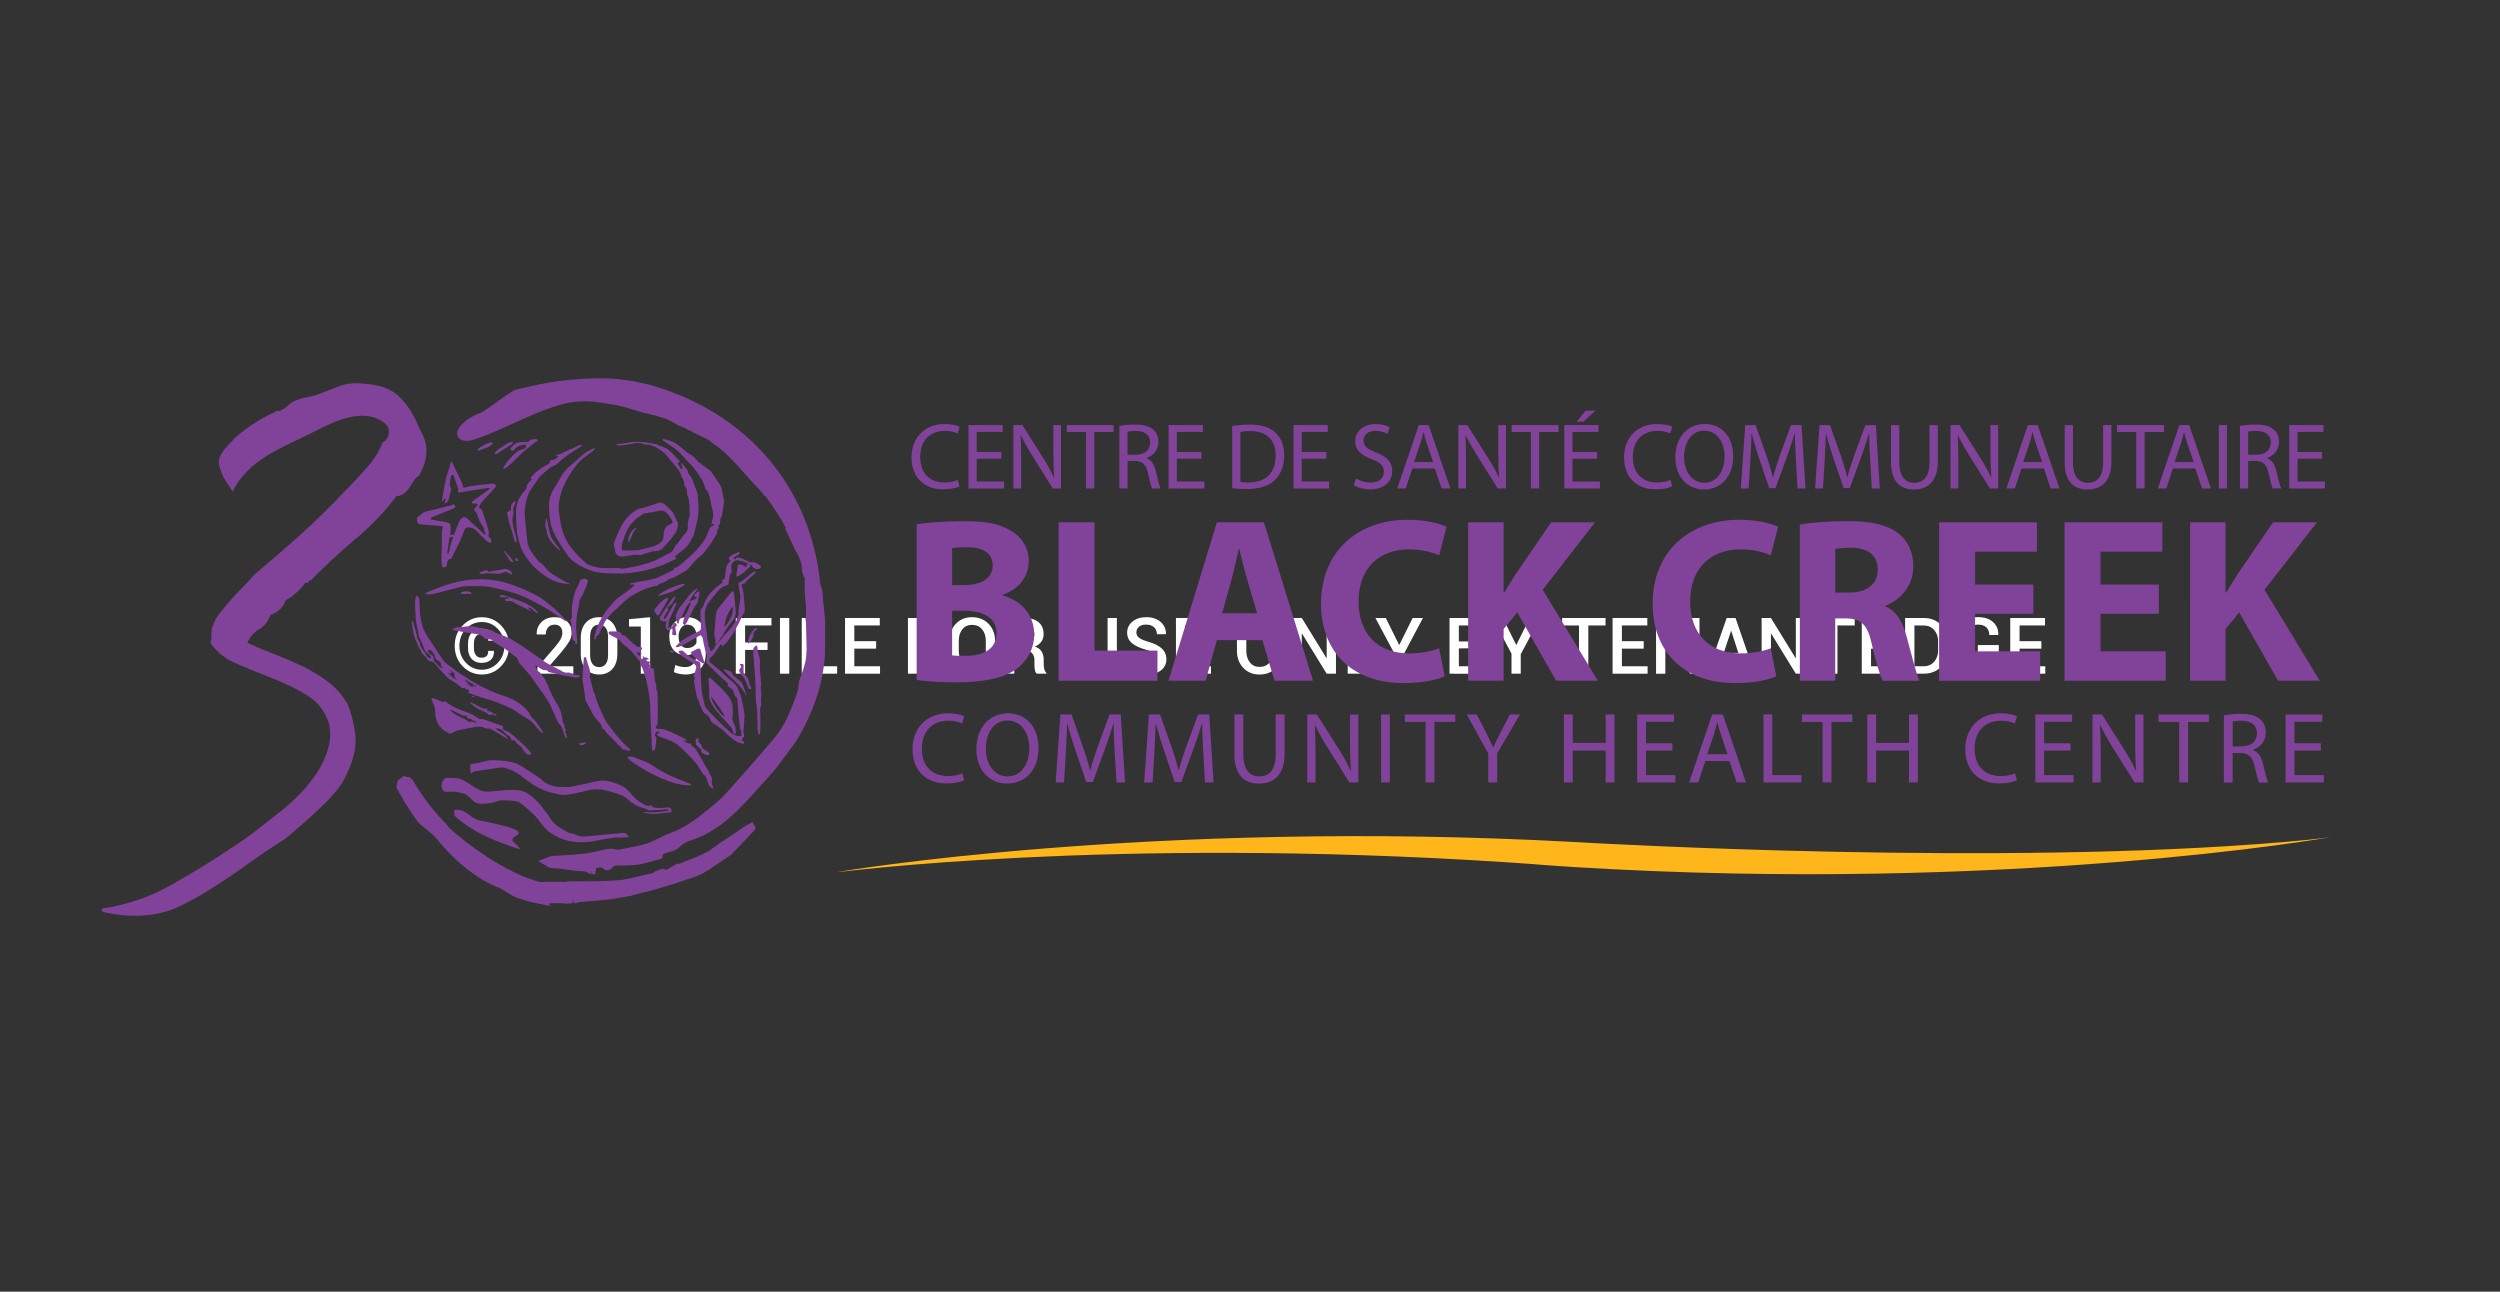 <?xml version="1.0" encoding="utf-8"?>
<!-- Generator: Adobe Illustrator 16.0.3, SVG Export Plug-In . SVG Version: 6.00 Build 0)  -->
<!DOCTYPE svg PUBLIC "-//W3C//DTD SVG 1.1//EN" "http://www.w3.org/Graphics/SVG/1.1/DTD/svg11.dtd">
<svg version="1.1" id="Layer_1" xmlns="http://www.w3.org/2000/svg" xmlns:xlink="http://www.w3.org/1999/xlink" x="0px" y="0px"
	 width="300px" height="155px" viewBox="0 0 300 155" enable-background="new 0 0 300 155" xml:space="preserve">
<rect x="0" y="0" width="300" height="155" fill="#333333" stroke="none"/>
<g>
	<path fill="#FFFFFF" d="M54.566,77.498c0-0.965,0.316-1.777,0.951-2.439c0.633-0.66,1.402-0.992,2.311-0.992
		c0.902,0,1.671,0.332,2.305,0.992c0.636,0.662,0.951,1.476,0.951,2.439c0,0.967-0.317,1.783-0.953,2.447
		c-0.635,0.664-1.401,0.996-2.303,0.996c-0.906,0-1.676-0.332-2.311-0.996C54.884,79.281,54.566,78.465,54.566,77.498z
		 M55.127,77.498c0,0.807,0.265,1.488,0.788,2.041c0.524,0.551,1.163,0.828,1.913,0.828c0.747,0,1.383-0.277,1.908-0.828
		c0.523-0.553,0.787-1.234,0.787-2.041c0-0.808-0.264-1.482-0.787-2.033c-0.525-0.549-1.161-0.824-1.908-0.824
		c-0.753,0-1.393,0.275-1.915,0.824C55.39,76.016,55.127,76.69,55.127,77.498z M59.267,78.107l0.008,0.024
		c0.013,0.463-0.115,0.813-0.387,1.058c-0.27,0.238-0.645,0.356-1.125,0.356c-0.488,0-0.879-0.162-1.168-0.483
		c-0.289-0.324-0.434-0.754-0.434-1.292v-0.547c0-0.529,0.146-0.959,0.434-1.285c0.289-0.328,0.68-0.491,1.168-0.491
		c0.48,0,0.856,0.12,1.129,0.364c0.271,0.244,0.398,0.595,0.387,1.049l-0.008,0.027H58.59c0-0.287-0.067-0.496-0.207-0.627
		c-0.138-0.129-0.345-0.195-0.62-0.195c-0.287,0-0.509,0.105-0.662,0.318c-0.154,0.211-0.232,0.488-0.232,0.834v0.553
		c0,0.353,0.078,0.634,0.232,0.843c0.153,0.209,0.375,0.313,0.662,0.313c0.275,0,0.481-0.063,0.618-0.188
		c0.138-0.127,0.204-0.336,0.204-0.631H59.267L59.267,78.107z"/>
	<path fill="#FFFFFF" d="M68.801,80.844H64.49v-0.766l2.089-2.416c0.34-0.4,0.575-0.73,0.707-0.992
		c0.131-0.26,0.196-0.51,0.196-0.748c0-0.285-0.08-0.517-0.238-0.695c-0.159-0.179-0.387-0.27-0.684-0.27
		c-0.348,0-0.611,0.112-0.795,0.336c-0.185,0.225-0.274,0.506-0.274,0.846h-1.079l-0.01-0.027c-0.016-0.571,0.175-1.059,0.566-1.452
		c0.396-0.396,0.924-0.597,1.592-0.597c0.641,0,1.141,0.172,1.5,0.515c0.358,0.344,0.539,0.793,0.539,1.352
		c0,0.375-0.101,0.729-0.302,1.061c-0.198,0.33-0.528,0.771-0.987,1.327l-1.41,1.617l0.009,0.021h2.893L68.801,80.844L68.801,80.844
		z"/>
	<path fill="#FFFFFF" d="M74.082,78.453c0,0.77-0.198,1.379-0.595,1.822c-0.397,0.44-0.927,0.666-1.591,0.666
		s-1.197-0.226-1.6-0.668c-0.4-0.445-0.602-1.056-0.602-1.82v-1.896c0-0.77,0.198-1.377,0.597-1.824
		c0.398-0.446,0.931-0.67,1.594-0.67c0.664,0,1.196,0.224,1.597,0.67c0.397,0.447,0.6,1.056,0.6,1.824V78.453z M72.966,76.387
		c0-0.447-0.095-0.797-0.283-1.051c-0.189-0.252-0.455-0.379-0.796-0.379c-0.343,0-0.604,0.127-0.794,0.379
		c-0.187,0.254-0.279,0.604-0.279,1.051v2.227c0,0.452,0.096,0.807,0.285,1.061c0.189,0.252,0.455,0.38,0.799,0.38
		c0.344,0,0.606-0.128,0.793-0.378c0.186-0.252,0.276-0.604,0.276-1.063L72.966,76.387L72.966,76.387z"/>
	<path fill="#FFFFFF" d="M78.012,80.844h-1.114v-5.656h-1.42v-0.887l2.534-0.238V80.844z"/>
	<path fill="#FFFFFF" d="M82.273,80.051c0.386,0,0.699-0.137,0.938-0.41c0.24-0.271,0.36-0.654,0.36-1.146v-0.483
		c-0.147,0.205-0.326,0.359-0.537,0.463c-0.211,0.105-0.441,0.156-0.689,0.156c-0.633,0-1.13-0.199-1.489-0.602
		c-0.359-0.4-0.539-0.953-0.539-1.656c0-0.672,0.201-1.226,0.604-1.658c0.402-0.437,0.908-0.652,1.519-0.652
		c0.67,0,1.213,0.22,1.627,0.656c0.416,0.438,0.623,1.051,0.623,1.838v1.896c0,0.773-0.228,1.383-0.679,1.824
		c-0.45,0.44-1.03,0.664-1.737,0.664c-0.235,0-0.478-0.025-0.724-0.074c-0.247-0.049-0.477-0.121-0.69-0.215l0.18-0.853
		c0.199,0.091,0.396,0.152,0.583,0.189C81.812,80.031,82.027,80.051,82.273,80.051z M82.453,77.764c0.266,0,0.494-0.057,0.684-0.168
		c0.19-0.111,0.337-0.258,0.438-0.438v-0.796c0-0.45-0.099-0.797-0.296-1.041c-0.198-0.241-0.471-0.364-0.82-0.364
		c-0.297,0-0.542,0.135-0.736,0.401c-0.194,0.268-0.292,0.605-0.292,1.015c0,0.418,0.088,0.756,0.264,1.01
		C81.869,77.637,82.122,77.764,82.453,77.764z"/>
	<path fill="#FFFFFF" d="M92.109,77.992h-2.696v2.852h-1.116v-6.686h4.279v0.896h-3.164v2.043h2.695v0.896L92.109,77.992
		L92.109,77.992z"/>
	<path fill="#FFFFFF" d="M94.712,80.844h-1.116v-6.686h1.116V80.844z"/>
	<path fill="#FFFFFF" d="M97.324,79.953h3.132v0.891h-4.247v-6.686h1.115V79.953z"/>
	<path fill="#FFFFFF" d="M105.135,77.838h-2.616v2.115h3.086v0.891h-4.201v-6.686h4.17v0.896h-3.055v1.887h2.616V77.838z"/>
	<path fill="#FFFFFF" d="M112.762,77.992h-2.694v2.852h-1.114v-6.686h4.278v0.896h-3.164v2.043h2.694V77.992z"/>
	<path fill="#FFFFFF" d="M119.41,78.104c0,0.816-0.256,1.494-0.77,2.031c-0.514,0.537-1.181,0.807-2,0.807
		c-0.8,0-1.449-0.27-1.951-0.807s-0.752-1.215-0.752-2.031v-1.203c0-0.813,0.25-1.489,0.75-2.028s1.15-0.81,1.953-0.81
		c0.816,0,1.482,0.271,1.998,0.81c0.515,0.539,0.771,1.215,0.771,2.028L119.41,78.104L119.41,78.104z M118.295,76.891
		c0-0.557-0.147-1.014-0.444-1.373c-0.298-0.356-0.699-0.537-1.207-0.537c-0.494,0-0.883,0.181-1.164,0.537
		c-0.283,0.359-0.427,0.816-0.427,1.373v1.212c0,0.563,0.146,1.024,0.429,1.385c0.285,0.359,0.672,0.539,1.162,0.539
		c0.51,0,0.914-0.18,1.209-0.535c0.295-0.359,0.442-0.82,0.442-1.389V76.891z"/>
	<path fill="#FFFFFF" d="M121.711,78.07v2.771h-1.115v-6.686h2.302c0.742,0,1.317,0.17,1.727,0.506s0.609,0.815,0.609,1.44
		c0,0.347-0.09,0.646-0.27,0.894c-0.179,0.25-0.439,0.45-0.781,0.6c0.377,0.119,0.646,0.314,0.813,0.587
		c0.167,0.27,0.25,0.604,0.25,1v0.557c0,0.195,0.025,0.387,0.074,0.574c0.049,0.186,0.13,0.328,0.242,0.426v0.104h-1.146
		c-0.123-0.1-0.201-0.258-0.233-0.473c-0.033-0.213-0.052-0.43-0.052-0.645v-0.537c0-0.343-0.1-0.613-0.297-0.814
		c-0.197-0.203-0.465-0.307-0.805-0.307h-1.318V78.07z M121.711,77.176h1.125c0.447,0,0.773-0.086,0.979-0.258
		c0.205-0.17,0.308-0.433,0.308-0.785c0-0.336-0.101-0.6-0.304-0.791c-0.201-0.191-0.51-0.287-0.922-0.287h-1.187L121.711,77.176
		L121.711,77.176z"/>
	<path fill="#FFFFFF" d="M134.025,74.158v4.404c0,0.744-0.244,1.323-0.732,1.746c-0.488,0.422-1.117,0.633-1.889,0.633
		c-0.76,0-1.379-0.211-1.855-0.633c-0.478-0.423-0.717-1.002-0.717-1.746v-4.404h1.116v4.404c0,0.475,0.134,0.842,0.399,1.1
		c0.267,0.258,0.617,0.389,1.057,0.389c0.453,0,0.813-0.131,1.092-0.389c0.275-0.258,0.414-0.625,0.414-1.1v-4.404H134.025z"/>
	<path fill="#FFFFFF" d="M138.853,79.127c0-0.277-0.1-0.506-0.295-0.684c-0.199-0.178-0.55-0.338-1.052-0.479
		c-0.719-0.199-1.272-0.459-1.664-0.781c-0.391-0.324-0.586-0.746-0.586-1.266c0-0.539,0.215-0.982,0.646-1.332
		c0.429-0.351,0.979-0.523,1.651-0.523c0.724,0,1.302,0.193,1.732,0.58c0.434,0.389,0.643,0.867,0.627,1.437l-0.01,0.026h-1.074
		c0-0.352-0.116-0.631-0.352-0.84c-0.234-0.209-0.545-0.313-0.936-0.313c-0.377,0-0.666,0.09-0.87,0.266
		c-0.204,0.178-0.306,0.408-0.306,0.689c0,0.258,0.112,0.469,0.336,0.637c0.223,0.166,0.594,0.324,1.11,0.475
		c0.7,0.195,1.233,0.463,1.603,0.801c0.368,0.339,0.551,0.771,0.551,1.298c0,0.555-0.217,0.998-0.65,1.327
		c-0.435,0.33-1.004,0.496-1.711,0.496c-0.682,0-1.272-0.184-1.777-0.543c-0.506-0.36-0.75-0.871-0.734-1.528l0.011-0.027h1.072
		c0,0.402,0.141,0.703,0.415,0.908c0.277,0.203,0.615,0.306,1.015,0.306c0.396,0,0.701-0.084,0.92-0.25
		C138.742,79.637,138.853,79.412,138.853,79.127z"/>
	<path fill="#FFFFFF" d="M144.844,77.838h-2.616v2.115h3.086v0.891h-4.201v-6.686h4.169v0.896h-3.054v1.887h2.616V77.838z"/>
	<path fill="#FFFFFF" d="M153.912,78.104c0,0.816-0.258,1.494-0.77,2.031c-0.519,0.537-1.185,0.807-2,0.807
		c-0.805,0-1.453-0.27-1.955-0.807s-0.754-1.215-0.754-2.031v-1.203c0-0.813,0.252-1.489,0.752-2.028s1.15-0.81,1.957-0.81
		c0.813,0,1.479,0.271,1.998,0.81c0.514,0.539,0.771,1.215,0.771,2.028L153.912,78.104L153.912,78.104z M152.796,76.891
		c0-0.557-0.147-1.014-0.444-1.373c-0.297-0.356-0.699-0.537-1.207-0.537c-0.494,0-0.882,0.181-1.165,0.537
		c-0.282,0.359-0.424,0.816-0.424,1.373v1.212c0,0.563,0.144,1.024,0.428,1.385c0.283,0.361,0.672,0.539,1.161,0.539
		c0.516,0,0.914-0.18,1.209-0.535c0.295-0.359,0.442-0.82,0.442-1.389V76.891z"/>
	<path fill="#FFFFFF" d="M160.316,80.844h-1.114l-2.962-4.816l-0.027,0.011v4.807h-1.115V74.16h1.115l2.962,4.816l0.027-0.011
		v-4.809h1.114V80.844z"/>
	<path fill="#FFFFFF" d="M162.838,79.953h3.133v0.891h-4.248v-6.686h1.115V79.953L162.838,79.953z"/>
	<path fill="#FFFFFF" d="M167.907,77.41l1.61-3.252h1.239l-2.313,4.35v2.336h-1.11v-2.406l-2.282-4.276h1.244L167.907,77.41z"/>
	<path fill="#FFFFFF" d="M173.945,80.844v-6.686h2.188c0.738,0,1.314,0.151,1.731,0.457c0.415,0.305,0.624,0.76,0.624,1.366
		c0,0.293-0.084,0.56-0.25,0.793c-0.168,0.236-0.398,0.416-0.695,0.539c0.428,0.07,0.758,0.254,0.989,0.556
		c0.229,0.301,0.347,0.652,0.347,1.057c0,0.627-0.205,1.104-0.613,1.43c-0.41,0.326-0.979,0.488-1.699,0.488H173.945z
		 M175.063,76.975h1.192c0.347,0,0.619-0.082,0.82-0.246c0.2-0.164,0.301-0.396,0.301-0.694c0-0.332-0.104-0.576-0.317-0.738
		c-0.211-0.16-0.519-0.24-0.922-0.24h-1.074V76.975z M175.063,77.805v2.148h1.506c0.391,0,0.688-0.088,0.896-0.264
		c0.208-0.179,0.313-0.433,0.313-0.767c0-0.338-0.104-0.604-0.311-0.805c-0.205-0.201-0.49-0.306-0.859-0.316h-0.063L175.063,77.805
		L175.063,77.805z"/>
	<path fill="#FFFFFF" d="M181.953,77.41l1.611-3.252h1.244l-2.318,4.35v2.336h-1.111v-2.406l-2.281-4.276h1.243L181.953,77.41z"/>
	<path fill="#FFFFFF" d="M192.661,75.055h-2.065v5.789h-1.115v-5.789h-2.029v-0.896h5.216L192.661,75.055L192.661,75.055z"/>
	<path fill="#FFFFFF" d="M197.243,77.838h-2.617v2.115h3.086v0.891h-4.202v-6.686h4.17v0.896h-3.054v1.887h2.617V77.838z"/>
	<path fill="#FFFFFF" d="M203.938,80.844h-1.109l-2.962-4.816l-0.027,0.011v4.807h-1.114V74.16h1.114l2.962,4.816l0.027-0.011
		v-4.809h1.109V80.844z"/>
	<path fill="#FFFFFF" d="M208.906,79.283h-2.369l-0.514,1.561h-1.153l2.333-6.686h1.061l2.305,6.686h-1.146L208.906,79.283z
		 M206.846,78.352h1.758l-0.854-2.637h-0.025L206.846,78.352z"/>
	<path fill="#FFFFFF" d="M216.615,80.844H215.5l-2.962-4.816l-0.026,0.011v4.807h-1.117V74.16h1.117l2.961,4.816l0.027-0.011v-4.809
		h1.115V80.844z"/>
	<path fill="#FFFFFF" d="M222.557,75.055h-2.063v5.789h-1.115v-5.789h-2.033v-0.896h5.219v0.896H222.557z"/>
	<path fill="#FFFFFF" d="M227.141,77.838h-2.617v2.115h3.086v0.891h-4.197v-6.686h4.17v0.896h-3.059v1.887h2.617V77.838z"/>
	<path fill="#FFFFFF" d="M228.613,80.844v-6.686h2.209c0.848,0,1.537,0.266,2.068,0.795c0.525,0.528,0.797,1.211,0.797,2.043v1.016
		c0,0.836-0.271,1.516-0.797,2.043c-0.531,0.527-1.227,0.789-2.068,0.789H228.613z M229.729,75.055v4.898h1.099
		c0.53,0,0.961-0.182,1.271-0.543c0.315-0.363,0.479-0.83,0.479-1.398v-1.022c0-0.563-0.157-1.026-0.479-1.391
		c-0.313-0.361-0.74-0.543-1.271-0.543H229.729z"/>
	<path fill="#FFFFFF" d="M239.868,79.939c-0.185,0.261-0.478,0.492-0.88,0.693c-0.402,0.205-0.922,0.309-1.563,0.309
		c-0.79,0-1.438-0.256-1.944-0.768c-0.515-0.51-0.77-1.168-0.77-1.977v-1.396c0-0.809,0.246-1.469,0.739-1.979
		c0.491-0.509,1.127-0.765,1.897-0.765c0.775,0,1.385,0.195,1.816,0.588c0.436,0.394,0.646,0.902,0.634,1.533l-0.015,0.027h-1.063
		c0-0.375-0.117-0.681-0.354-0.908c-0.23-0.23-0.567-0.346-1.009-0.346c-0.465,0-0.836,0.174-1.117,0.52
		c-0.283,0.346-0.426,0.785-0.426,1.318v1.402c0,0.539,0.146,0.981,0.438,1.33c0.295,0.35,0.685,0.521,1.154,0.521
		c0.356,0,0.643-0.041,0.85-0.123c0.209-0.08,0.365-0.18,0.478-0.295v-1.383h-1.397v-0.833h2.519v2.528h0.013V79.939z"/>
	<path fill="#FFFFFF" d="M244.964,77.838h-2.616v2.115h3.086v0.891h-4.203v-6.686h4.17v0.896h-3.053v1.887h2.616V77.838z"/>
</g>
<g>
	<g>
		<g>
			<path fill="#FFB61A" d="M100.406,104.667c-0.009-0.039,37.811-6.427,88.662-3.617c3.803,0.218,51.044,2.886,84.894,0
				c4.717-0.397,5.659-0.609,5.659-0.597c0.013,0.059-38.816,6.772-90.553,3.604c-3.995-0.237-3.203-0.257-8.49-0.597
				C132.884,100.357,100.419,104.705,100.406,104.667"/>
		</g>
		<path fill="#814399" d="M51.12,53.449c-0.077-0.484-0.237-0.959-0.461-1.395c-0.238-0.439-0.458-0.895-0.657-1.389
			c-0.625-1.372-1.392-2.446-2.296-3.245c-0.901-0.792-2.184-1.247-3.838-1.353c-1.183-0.164-2.203-0.077-3.056,0.244
			c-0.85,0.333-1.719,0.661-2.594,0.988c-0.417,0.164-0.872,0.292-1.357,0.369c-0.5,0.083-1.006,0.234-1.522,0.452
			c-0.25,0.106-0.513,0.292-0.773,0.536c-0.253,0.244-0.52,0.42-0.772,0.529c-0.109,0.109-0.234,0.15-0.382,0.131
			c-0.17-0.036-0.292,0.003-0.388,0.112c-0.985,0.442-1.982,1-2.998,1.683c-0.998,0.687-1.767,1.328-2.28,1.93
			c-1.09,1.042-1.571,1.899-1.478,2.576c0.1,0.682,0.388,1.41,0.859,2.176c0.257,0.331,0.484,0.689,0.696,1.064
			c0.026,0.046,0.062,0.084,0.09,0.12c1.632-3.271,4.694-4.749,8.122-6.359c2.847-1.321,7.083-4.168,10.116-1.856
			c0.154,0.115,0.26,0.25,0.35,0.394v0.007c0.414,0.702,0.045,1.651-0.581,1.933c-0.398,0.994-0.901,1.85-1.507,2.562
			c-0.984,1.147-2.001,2.245-3.027,3.284c-1.815,1.911-3.582,3.643-5.31,5.21c-1.734,1.551-3.588,3.155-5.544,4.787
			c-0.311,0.385-0.718,0.828-1.203,1.318c-0.487,0.487-0.984,1.016-1.472,1.558c-0.484,0.552-0.959,1.094-1.388,1.64
			c-0.442,0.544-0.747,1.058-0.895,1.551c-0.154,0.334-0.225,0.674-0.199,1.021c0.026,0.368-0.013,0.738-0.119,1.123
			c0.731,1.091,1.792,1.938,3.226,2.533c1.414,0.604,2.863,1.188,4.332,1.764c1.472,0.571,2.841,1.245,4.075,2.007
			c1.234,0.771,2.091,1.86,2.559,3.277c0.263,1.039,0.228,2.084-0.077,3.123c-0.308,1.033-0.767,2.001-1.353,2.905
			c-0.606,0.903-1.273,1.731-2.023,2.508c-0.75,0.757-1.437,1.385-2.049,1.879c-1.042,0.813-2.045,1.609-3.029,2.379
			c-0.981,0.775-1.94,1.449-2.874,2.052c-2.53,1.693-5.053,3.251-7.593,4.669c-2.533,1.423-5.271,2.348-8.224,2.783
			c0,0.147,0.016,0.264,0.035,0.372c2.857,0.705,5.983,0.705,8.725-0.386c1.503-0.686,2.95-1.475,4.345-2.366
			c1.552-0.98,3.065-2,4.537-3.064s2.957-2.059,4.457-2.995c0.564-0.488,1.212-1.058,1.937-1.674
			c0.718-0.635,1.437-1.283,2.129-1.943c0.706-0.647,1.347-1.334,1.943-2.046c0.596-0.705,1.045-1.449,1.35-2.218
			c0.834-1.738,1.139-3.329,0.93-4.739c-0.208-1.424-0.51-2.598-0.93-3.534c-0.618-1.032-1.385-1.904-2.321-2.623
			c-0.93-0.705-1.938-1.313-3.024-1.847c-1.087-0.513-2.193-0.987-3.328-1.436c-1.145-0.431-2.254-0.898-3.338-1.386
			c0.358-0.771,0.836-1.316,1.43-1.646c0.596-0.327,1.045-0.895,1.366-1.719c0.407-0.108,0.782-0.327,1.116-0.66
			c0.339-0.321,0.561-0.676,0.664-1.055c1.026-0.606,1.828-1.315,2.398-2.139c0.212,0.058,0.333,0.019,0.388-0.116
			c0.058-0.138,0.154-0.208,0.312-0.208c1.712-1.754,3.479-3.386,5.31-4.925c1.837-1.523,3.479-3.248,4.925-5.153
			c0.362,0,0.676-0.109,0.939-0.34c0.253-0.211,0.465-0.462,0.647-0.731c0.18-0.275,0.356-0.535,0.51-0.786
			c0.154-0.24,0.356-0.442,0.619-0.616c0.417-0.756,0.67-1.437,0.779-2.004C51.188,54.465,51.201,53.942,51.12,53.449"/>
		<path fill="#814399" d="M56.571,71.245c0.01-0.017,0.029-0.036,0.04-0.045c-0.055-0.055-0.097-0.112-0.17-0.154
			c-0.337-0.145-0.676-0.119-1.02,0c-0.062,0.016-0.096,0.067-0.145,0.109c0.061,0.045,0.112,0.128,0.179,0.128
			C55.82,71.283,56.203,71.248,56.571,71.245"/>
		<path fill="#814399" d="M56.898,83.613c0-0.032,0.013-0.045,0.013-0.064c-0.09-0.032-0.17-0.058-0.26-0.07
			c-0.022,0.006-0.032,0.025-0.045,0.032c0.022,0.051,0.036,0.115,0.061,0.115C56.751,83.639,56.831,83.62,56.898,83.613"/>
		<path fill="#814399" d="M54.612,64.354c-0.096-0.078-0.183-0.193-0.26-0.199c-0.244-0.009-0.488,0.016-0.722,0.064
			c-0.038,0-0.083,0.125-0.083,0.195c-0.01,0.109,0.074,0.087,0.164,0.083c0.253-0.029,0.493-0.051,0.75-0.083
			C54.496,64.412,54.541,64.392,54.612,64.354"/>
		<path fill="#814399" d="M53.887,59.246c-0.016-0.055-0.012-0.112-0.035-0.17c-0.017-0.036-0.067-0.081-0.116-0.081
			c-0.045,0.013-0.122,0.054-0.122,0.093c-0.02,0.135-0.02,0.276-0.02,0.417C53.865,59.518,53.933,59.448,53.887,59.246"/>
		<path fill="#814399" d="M54.507,60.608c0.009-0.035-0.094-0.08-0.135-0.132c-0.055,0.052-0.103,0.097-0.161,0.17
			c0.071,0.064,0.112,0.105,0.167,0.154C54.42,60.736,54.496,60.669,54.507,60.608"/>
		<path fill="#814399" d="M77.936,93.393h0.022c0.02,0,0.032,0,0.045-0.013C77.978,93.38,77.958,93.393,77.936,93.393"/>
		<path fill="#814399" d="M79.895,99.081c0.048,0,0.08-0.007,0.128-0.014h-0.02C79.969,99.074,79.937,99.081,79.895,99.081"/>
		<path fill="#814399" d="M86.15,100.447c0.003-0.059,0.036-0.109,0.025-0.161C86.186,100.338,86.157,100.389,86.15,100.447"/>
		<path fill="#814399" d="M78.708,93.592c0.054-0.014,0.109-0.026,0.16-0.052c0.055-0.02,0.103-0.045,0.154-0.064
			c-0.054,0.02-0.105,0.045-0.16,0.064C78.805,93.565,78.763,93.578,78.708,93.592"/>
		<path fill="#814399" d="M78.336,97.195c0.096-0.006,0.208-0.025,0.298-0.038h-0.039C78.513,97.176,78.426,97.189,78.336,97.195"/>
		<path fill="#814399" d="M74.803,99.959c-0.103,0.013-0.196,0.02-0.305,0.02c-0.1,0.007-0.212,0.02-0.324,0.02v0.032
			c-0.164,0.006-0.343,0.006-0.516,0.019c-1.161,0.116-2.328,0.225-3.492,0.333c-0.397,0.039-0.773-0.102-1.145-0.249
			c-0.061-0.013-0.115-0.052-0.179-0.058c-0.647-0.077-1.199-0.475-1.763-0.827c-0.421-0.264-0.786-0.609-1.071-1.091
			c-0.275-0.468-0.645-0.854-0.949-1.295c-0.417-0.603-0.93-1.046-1.479-1.469c-0.702-0.552-1.484-0.615-2.286-0.604
			c-0.847,0.033-1.697,0.142-2.556,0.206c-0.75,0.058-1.414-0.237-2.049-0.687c-0.439-0.314-0.901-0.603-1.381-0.808
			c-0.344-0.142-0.741-0.128-1.117-0.161c-0.099-0.006-0.198,0.007-0.312,0.014c-0.032-0.014-0.067-0.032-0.102-0.032
			c-0.148,0.019-0.298,0.063-0.443,0.122c-0.032,0.02-0.045,0.07-0.074,0.115h0.01c-0.241,0.256-0.353,0.692-0.215,1.058
			c0.099,0.289,0.353,0.449,0.67,0.397c0.686-0.076,1.355,0.039,2.014,0.237c0.144,0.038,0.292,0.161,0.417,0.271
			c0.225,0.198,0.433,0.41,0.661,0.603c0.339,0.32,0.747,0.333,1.154,0.32c0.621-0.031,1.234-0.084,1.847-0.34
			c0.272-0.116,0.613-0.052,0.917-0.052c0.301,0,0.612,0,0.903,0.052c0.28,0.051,0.587,0.09,0.815,0.263
			c0.587,0.456,1.161,0.949,1.706,1.494c0.378,0.378,0.699,0.853,1.042,1.289c0.434,0.545,0.976,0.91,1.542,1.206
			c1.177,0.609,2.411,0.775,3.668,0.692c0.623-0.045,1.241-0.205,1.86-0.314c0.52-0.083,1.026-0.154,1.536-0.23
			c0.128-0.02,0.26,0,0.404,0.013v0.013c0.026-0.013,0.048-0.013,0.067-0.013c0.389-0.02,0.777-0.045,1.171-0.07
			C75.284,100.126,75.102,99.94,74.803,99.959"/>
		<path fill="#814399" d="M62.551,65.806c0.545,1.216,1.414,2.238,2.543,3.078c0.814,0.609,1.706,1.08,2.818,1.164
			c0.134,0.007,0.26,0.007,0.397,0.016c0.004-0.016,0.004-0.049,0.016-0.071c-0.198-0.076-0.407-0.134-0.583-0.23
			c-0.542-0.321-1.086-0.625-1.593-0.964c-0.273-0.183-0.488-0.42-0.681-0.654c-0.17-0.215-0.32-0.411-0.561-0.559
			c-0.15-0.099-0.289-0.218-0.388-0.35c-0.264-0.33-0.504-0.664-0.741-0.994c-0.269-0.398-0.443-0.84-0.506-1.314
			c-0.109-0.914-0.19-1.857-0.276-2.793c-0.026-0.304-0.051-0.625-0.026-0.933c0.045-0.436,0.125-0.878,0.234-1.305
			c0.135-0.503,0.333-0.991,0.686-1.427c0.177-0.214,0.314-0.462,0.475-0.686c0.144-0.205,0.256-0.433,0.437-0.606
			c0.352-0.343,0.744-0.657,1.119-0.987c0.112-0.087,0.228-0.196,0.365-0.228c0.314-0.09,0.542-0.267,0.77-0.481
			c0.747-0.744,1.696-1.279,2.597-1.856c0.077-0.064,0.109-0.141,0.212-0.247c-0.181,0.026-0.305,0.026-0.398,0.064
			c-0.202,0.077-0.378,0.193-0.567,0.279c-0.405,0.186-0.815,0.333-1.203,0.532c-0.267,0.135-0.507,0.28-0.824,0.312
			c-0.045,0.009-0.086,0.032-0.144,0.054c0.092,0.071,0.164,0.134,0.253,0.199c-0.253,0.193-0.453,0.405-0.795,0.395
			c-0.087,0-0.212,0.01-0.196,0.135c0.036,0.212-0.128,0.305-0.298,0.398c-0.388,0.231-0.785,0.442-1.138,0.718
			c-0.336,0.253-0.609,0.571-0.904,0.866c0.205,0.157,0.202,0.16,0.045,0.327c-0.199,0.215-0.475,0.413-0.475,0.689
			c-0.013,0.32-0.219,0.5-0.408,0.721c-0.593,0.67-0.853,1.455-0.882,2.267c-0.035,0.808,0.044,1.632,0.109,2.447
			c0.026,0.333,0.128,0.657,0.206,0.981C62.336,65.104,62.395,65.476,62.551,65.806"/>
		<path fill="#814399" d="M53.938,88.051c0.183-0.051,0.395-0.077,0.523-0.186c0.153-0.129,0.327-0.206,0.535-0.237
			c0.147-0.014,0.289-0.052,0.436-0.078c0.552-0.108,1.1-0.236,1.651-0.32c0.34-0.051,0.703-0.063,1.01,0.103
			c0.17,0.09,0.324,0.104,0.506,0.09c0.096-0.006,0.206,0.014,0.286,0.059c0.616,0.346,1.221,0.705,1.828,1.07
			c0.07,0.032,0.144,0.077,0.214,0.128c0.007-0.019,0.026-0.031,0.033-0.051c-0.331-0.525-0.961-0.776-1.523-1.174
			c0.115-0.019,0.188-0.051,0.26-0.051c0.307,0,0.497,0.18,0.689,0.346c0.195,0.18,0.372,0.392,0.609,0.52
			c0.167,0.09,0.281,0.167,0.292,0.347c0.012,0.135,0.081,0.205,0.26,0.205c0.179-0.014,0.32,0.071,0.388,0.244
			c0.039,0.096,0.135,0.204,0.24,0.262c0.222,0.129,0.382,0.289,0.504,0.481c0.071,0.122,0.131,0.244,0.224,0.347
			c0.221,0.301,0.414,0.487,0.847,0.378c-0.007-0.019-0.007-0.051-0.019-0.077c-0.19-0.371-0.475-0.673-0.79-0.968
			c-0.384-0.358-0.778-0.699-1.167-1.064c-0.352-0.327-0.711-0.654-1.241-0.788c-0.102-0.026-0.231-0.199-0.208-0.258
			c0.095-0.263-0.075-0.32-0.292-0.358c-0.029-0.007-0.063-0.02-0.087-0.026c-0.593-0.211-1.186-0.41-1.764-0.628
			c-0.15-0.064-0.292-0.109-0.448-0.076c-0.128,0.031-0.212-0.007-0.312-0.078c-0.244-0.173-0.5-0.353-0.772-0.481
			c-0.391-0.179-0.805-0.327-1.206-0.474c-0.584-0.23-1.167-0.456-1.642-0.834c-0.157-0.122-0.33-0.205-0.487-0.314l-0.045,0.032
			c0.01,0.039,0,0.084,0.019,0.109c0.145,0.186-1.468-0.661-1.533-0.442c-0.003,0.038,0.244,0.621,0.375,0.981
			c0.12,0.339,0.093,0.872,0.12,1.058c0.112,0.814,0.493,1.636,1.571,2.11C53.858,87.968,53.907,88.063,53.938,88.051
			 M54.051,85.119c0.221,0.109,0.411,0.206,0.6,0.315c0.206,0.108,0.426,0.211,0.645,0.32c0.179,0.097,0.359,0.173,0.587,0.115
			c0.115-0.013,0.173,0.039,0.157,0.147c-0.022,0.116,0.045,0.161,0.16,0.186c0.212,0.039,0.398,0.085,0.53,0.251
			c0.034,0.045,0.137,0.038,0.208,0.058c0.057,0.019,0.125,0.025,0.18,0.063c0.032,0.014,0.032,0.064,0.054,0.104
			c-0.036,0-0.081,0.031-0.119,0.025c-0.138-0.025-0.273-0.07-0.404-0.109c-0.087-0.032-0.167-0.07-0.212,0.052
			c0,0.019-0.125,0.032-0.144,0.013c-0.305-0.308-0.737-0.456-1.135-0.648c-0.408-0.192-0.789-0.422-1.094-0.73
			c-0.013-0.019-0.029-0.038-0.029-0.052C54.028,85.209,54.035,85.184,54.051,85.119"/>
		<path fill="#814399" d="M61.904,60.166c-0.013-0.009-0.022-0.022-0.042-0.032c-0.083,0.032-0.186,0.071-0.25,0.125
			c-0.263,0.208-0.343,0.488-0.292,0.78c0.036,0.182-0.064,0.253-0.24,0.304c-0.202,0.052-0.286,0.238-0.212,0.411
			c0.058,0.115,0.1,0.237,0.122,0.369c0.064,0.41,0.144,0.807,0.311,1.202c0.17,0.449,0.257,0.914,0.398,1.37
			c0.032,0.15,0.071,0.308,0.25,0.41c0.016-0.051,0.045-0.08,0.045-0.093c-0.026-0.247-0.04-0.487-0.096-0.712
			c-0.078-0.321-0.215-0.612-0.273-0.926c-0.07-0.318-0.112-0.641-0.128-0.962c-0.016-0.186,0.016-0.365,0.041-0.542
			c0.02-0.14,0.112-0.288,0.078-0.419c-0.094-0.359,0.032-0.67,0.177-0.997C61.833,60.358,61.871,60.259,61.904,60.166"/>
		<path fill="#814399" d="M63.937,73.181c0.179,0.147,0.372,0.292,0.555,0.437c0.032-0.022,0.057-0.052,0.08-0.071
			c-0.15-0.177-0.269-0.388-0.458-0.525c-0.378-0.256-0.77-0.513-1.2-0.702c-0.792-0.32-1.619-0.583-2.43-0.878
			c-0.183-0.067-0.362-0.025-0.548,0.029c0.067,0.173,0.208,0.211,0.361,0.215c0.109,0,0.228-0.026,0.331-0.02
			c0.15,0.02,0.35-0.058,0.465,0.15c-0.18,0.033-0.344,0.062-0.501,0.087c-0.006,0.016-0.006,0.036-0.006,0.052
			c0.058,0.202,0.263,0.195,0.437,0.173c0.272-0.016,0.5,0.013,0.692,0.183c0.029,0.041,0.093,0.067,0.138,0.092
			c0.564,0.276,1.119,0.568,1.683,0.851c0.051,0.022,0.116,0.054,0.17,0.079c0.006-0.019,0.013-0.028,0.029-0.034
			c-0.138-0.142-0.275-0.273-0.41-0.389C63.632,72.857,63.766,73.043,63.937,73.181"/>
		<path fill="#814399" d="M78.215,91.809c-0.586-0.397-1.411-0.647-2.155-0.949c-0.164-0.077-0.42-0.063-0.635-0.09
			c-0.057,0.032-0.112,0.084-0.16,0.122c0.224,0.199,0.407,0.417,0.663,0.597c1.396,0.937,2.893,1.789,4.736,2.392
			c0.661,0.218,1.366,0.366,2.178,0.366c0.047-0.052,0.086-0.097,0.128-0.135c-0.587-0.237-1.183-0.469-1.773-0.699
			C80.075,92.963,79.105,92.425,78.215,91.809"/>
		<path fill="#814399" d="M66.826,65.748c0.108,0.1,0.234,0.192,0.35,0.295c0.029-0.016,0.047-0.029,0.077-0.048
			c-0.103-0.116-0.199-0.225-0.282-0.344c-0.273-0.368-0.561-0.721-0.776-1.116c-0.164-0.301-0.225-0.641-0.317-0.984
			c-0.07-0.305-0.119-0.623-0.183-0.939c-0.025-0.119-0.07-0.248-0.106-0.362c-0.019,0.006-0.035,0.006-0.067,0.016
			c-0.007,0.032-0.042,0.054-0.042,0.071c0.042,0.368-0.161,0.76,0.067,1.119c0.016,0.051,0.035,0.092,0.041,0.141
			C65.648,64.469,66.165,65.146,66.826,65.748"/>
		<polyline fill="#814399" points="68.294,94.13 68.294,94.13 68.297,94.143 68.297,94.13 68.294,94.13 		"/>
		<path fill="#814399" d="M78.035,96.618c-0.025-0.007-0.099,0.09-0.16,0.154c-0.398-0.122-0.77-0.302-1.109-0.539
			c-0.456-0.32-0.821-0.666-1.122-1.071c-0.609-0.788-1.549-1.186-2.672-1.416c-0.506-0.104-0.984-0.091-1.513,0.031
			c-0.952,0.23-1.915,0.437-2.879,0.629c-0.299,0.063-0.613,0.038-0.911,0.038c-0.157,0-0.307-0.038-0.452-0.025
			c-0.724,0.02-1.308-0.218-1.84-0.526c-0.183-0.102-0.292-0.295-0.462-0.417c-0.792-0.525-1.568-1.064-2.376-1.558
			c-0.737-0.455-1.648-0.597-2.579-0.661c-0.217-0.02-0.419-0.02-0.637-0.031c-0.53-0.045-1.023,0.083-1.53,0.224
			c-0.295,0.097-0.606,0.148-0.914,0.187c-0.453,0.058-0.462,0.052-0.453,0.397c0,0.25,0.025,0.487,0.045,0.757
			c0.016,0,0.058,0.006,0.07,0c0.337-0.257,0.776-0.282,1.18-0.346c0.802-0.136,1.594-0.226,2.395-0.341
			c0.147-0.02,0.318,0.007,0.461,0.045c0.918,0.231,1.633,0.68,2.29,1.206c0.709,0.57,1.485,1.09,2.386,1.462
			c0.591,0.225,1.229,0.391,1.879,0.525c0.544,0.116,1.119-0.007,1.677-0.102c0.586-0.104,1.154-0.244,1.718-0.392
			c0.85-0.212,1.667-0.147,2.453,0.064c0.532,0.147,1.074,0.301,1.558,0.506c0.34,0.135,0.625,0.346,0.854,0.564
			c0.488,0.462,1.093,0.776,1.805,0.981c0.199,0.051,0.385,0.166,0.581,0.23c0.089,0.032,0.199,0.052,0.295,0.045
			c0.609-0.02,1.222-0.07,1.84-0.103c0.067-0.007,0.147-0.025,0.224-0.025c0.051,0.019,0.083,0.063,0.145,0.083
			c-0.049,0.039-0.084,0.103-0.129,0.108c-0.839,0.104-1.667,0.251-2.507,0.148c-0.122-0.007-0.256,0-0.384,0
			c-0.01,0.025-0.017,0.058-0.017,0.083c0.215,0.045,0.437,0.084,0.654,0.109c0.75,0.07,1.495-0.045,2.242-0.135
			c0.144-0.013,0.292-0.038,0.439-0.052v0.007c0.013-0.173-0.048-0.313-0.078-0.468c-0.23-0.167-0.49-0.09-0.737-0.064
			c-0.542,0.064-1.061,0.032-1.529-0.07c0.045-0.032,0.08-0.064,0.115-0.103C78.247,96.708,78.153,96.65,78.035,96.618"/>
		<path fill="#814399" d="M58.345,68.416c-0.244,0.067-0.481,0.157-0.706,0.228c-0.049,0.025-0.122,0.087-0.109,0.112
			c0,0.035,0.061,0.099,0.109,0.099c0.138,0.02,0.269,0.02,0.398,0c0.102-0.009,0.224-0.07,0.33-0.07
			c0.312,0,0.623,0.006,0.937,0.036c0.375,0.034,0.757,0.067,1.109-0.139c0.195-0.112,0.407-0.044,0.593,0.049
			c0.112,0.045,0.211,0.124,0.318,0.179c0.045,0.025,0.096,0,0.157,0.01c-0.01-0.045,0.007-0.09-0.01-0.112
			c-0.124-0.257-0.352-0.423-0.647-0.517c-0.074-0.029-0.17-0.029-0.256-0.012c-0.664,0.115-1.346,0.224-2.014,0.346
			c0-0.032,0-0.054,0.013-0.083C58.488,68.496,58.396,68.407,58.345,68.416"/>
		<path fill="#814399" d="M61.644,67.445c-0.305-0.495-0.696-0.898-1.11-1.351c-0.032,0.083-0.045,0.105-0.035,0.115
			c0.233,0.356,0.448,0.731,0.706,1.074C61.272,67.374,61.407,67.493,61.644,67.445"/>
		<path fill="#814399" d="M61.942,66.976c-0.157,0.006-0.112,0.113-0.078,0.212c0.036,0.161,0.154,0.173,0.34,0.103
			C62.108,67.166,62.167,66.967,61.942,66.976"/>
		<path fill="#814399" d="M60.589,56.222c0.218-0.157,0.43-0.295,0.628-0.481c0.517-0.478,0.992-0.988,1.511-1.458
			c0.449-0.385,0.926-0.744,1.392-1.123c0.153-0.128,0.164-0.279,0.067-0.414c-0.039-0.038-0.257,0.016-0.343,0.071
			c-0.299,0.173-0.62,0.276-0.969,0.237c-0.567-0.048-1.051,0.086-1.395,0.51c-0.112,0.135-0.369,0.282-0.141,0.456
			c0.234,0.169,0.366-0.048,0.484-0.186c0.346-0.359,0.798-0.465,1.301-0.491c0.029,0.385-0.08,0.487-0.468,0.583
			c-0.225,0.048-0.462,0.144-0.628,0.295c-0.661,0.522-1.178,1.154-1.601,1.84c-0.035,0.048-0.029,0.119-0.035,0.176
			C60.461,56.235,60.544,56.251,60.589,56.222"/>
		<path fill="#814399" d="M59.617,54.456c0.567-0.35,1.145-0.718,1.7-1.084c0.099-0.064,0.17-0.186,0.263-0.272
			c-0.029-0.039-0.058-0.074-0.081-0.105c-0.173,0.061-0.361,0.086-0.516,0.179c-0.353,0.202-0.706,0.407-1.036,0.638
			c-0.192,0.128-0.362,0.301-0.525,0.468c-0.045,0.048-0.045,0.145-0.067,0.215C59.447,54.481,59.553,54.503,59.617,54.456"/>
		<path fill="#814399" d="M59.14,53.214c-0.009-0.035-0.026-0.07-0.038-0.096c-0.09-0.013-0.183-0.038-0.27-0.019
			c-0.173,0.048-0.362,0.105-0.529,0.186c-0.323,0.17-0.625,0.365-0.93,0.551c-0.047,0.045-0.047,0.138-0.063,0.208
			c0.08,0,0.164,0.016,0.231-0.009c0.384-0.135,0.76-0.263,1.119-0.437C58.848,53.506,58.985,53.343,59.14,53.214"/>
		<path fill="#814399" d="M63.837,53.227c0.192-0.08,0.391-0.173,0.564-0.256c0.067-0.026,0.102-0.1,0.146-0.141
			c-0.063-0.055-0.124-0.128-0.191-0.128c-0.151,0-0.305,0.025-0.475,0.038v-0.006c-0.061,0.006-0.132,0.019-0.206,0.042
			c-0.15,0.045-0.276,0.266-0.208,0.407C63.551,53.33,63.709,53.266,63.837,53.227"/>
		<path fill="#814399" d="M56.469,84.37c0,0.025,0.016,0.038,0.019,0.051c0.314,0.308,0.692,0.539,1.1,0.743
			c0.395,0.193,0.827,0.341,1.138,0.643c0.02,0.012,0.145,0.006,0.145-0.014c0.045-0.114,0.125-0.076,0.211-0.058
			c0.125,0.052,0.263,0.083,0.398,0.122c0.032,0,0.079-0.032,0.115-0.039c-0.009-0.038-0.02-0.083-0.045-0.102
			c-0.064-0.026-0.128-0.033-0.186-0.052c-0.074-0.02-0.176-0.02-0.208-0.064c-0.128-0.166-0.314-0.211-0.522-0.249
			c-0.119-0.026-0.18-0.078-0.157-0.188c0.022-0.114-0.055-0.166-0.164-0.134c-0.228,0.045-0.411-0.032-0.593-0.128
			c-0.212-0.104-0.423-0.212-0.641-0.327c-0.189-0.097-0.378-0.199-0.604-0.314C56.469,84.338,56.469,84.357,56.469,84.37"/>
		<path fill="#814399" d="M69.853,89.416c0.253-0.031,0.48-0.179,0.48-0.346c-0.285,0.045-0.548,0.09-0.853,0.142
			C69.512,89.385,69.606,89.436,69.853,89.416"/>
		<path fill="#814399" d="M54.532,97.625v0.243c2.03,1.906,4.813,3.085,7.84,4.048c-0.1-0.578-1.11-0.854-0.831-1.29
			c0.372-0.564,2.78-0.827-3.957-2.167c-0.789-0.16-1.324-0.795-2.037-1.161c-0.224-0.115-0.577-0.103-0.872-0.153
			c-0.064,0.063-0.123,0.128-0.181,0.198C54.512,97.434,54.532,97.535,54.532,97.625"/>
		<path fill="#814399" d="M58.476,59.534c0.311-0.346,0.648-0.686,0.946-1.042c0.077-0.077,0.112-0.253,0.058-0.314
			c-0.074-0.083-0.264-0.144-0.389-0.137c-1.103,0.137-2.232,0.164-3.309,0.467c-0.125,0.042-0.224,0.042-0.227-0.118
			c0-0.103-0.022-0.219-0.067-0.333l-1.286-2.704c-0.094,0.09-0.139,0.222-0.177,0.343c-0.038,0.078-0.038,0.174-0.054,0.25
			c-0.113,0.347-0.228,0.702-0.327,1.046c-0.026,0.038-0.045,0.073-0.067,0.105c-0.003,0.022-0.003,0.045-0.003,0.067
			c0.003,0.012,0.003,0.022,0.003,0.025c0,0.022-0.003,0.042-0.013,0.058c-0.125,0.52-0.228,1.03-0.314,1.546
			c-0.078,0.397-0.129,0.798-0.184,1.192c-0.013,0.058,0.007,0.122,0.013,0.186h0.067c0.035-0.083,0.063-0.186,0.112-0.262
			c0.016-0.039,0.089-0.074,0.125-0.071c0.035,0.017,0.086,0.055,0.086,0.094c0,0.067-0.032,0.154-0.054,0.221
			c-0.013,0.081-0.036,0.17-0.061,0.24c0.025,0.013,0.047,0.022,0.061,0.022c0.144-0.103,0.34-0.182,0.395-0.391
			c0.093-0.414,0.218-0.831,0.33-1.235c0.02-0.08,0.02-0.202-0.034-0.253c-0.154-0.164-0.154-0.333-0.132-0.519
			c0.051-0.318,0.103-0.632,0.154-0.972c0.086,0,0.253-0.119,0.327,0.074c0.173,0.461,0.334,0.92,0.491,1.382
			c0.032,0.112,0.051,0.234,0.032,0.346c-0.045,0.263-0.025,0.275,0.286,0.228c1.087-0.173,2.18-0.34,3.263-0.513
			c0.093-0.006,0.174,0,0.324,0.013c-0.105,0.096-0.164,0.16-0.231,0.205c-0.578,0.414-1.158,0.821-1.734,1.234
			c-0.09,0.071-0.17,0.138-0.234,0.219c-0.032,0.041-0.032,0.122,0,0.16c0.01,0.029,0.1,0.029,0.157,0.029
			c0.103,0.009,0.212-0.016,0.312,0c0.071,0.025,0.163,0.074,0.189,0.128c0.019,0.035-0.045,0.119-0.091,0.179
			c-0.07,0.087-0.173,0.151-0.236,0.237c-0.123,0.183-0.071,0.363,0.108,0.484c0.081,0.067,0.128,0.161,0.161,0.264
			c0.097,0.234,0.16,0.478,0.256,0.722c0.158,0.401,0.545,0.705,0.593,1.157c0.02,0.125,0.112,0.248,0.154,0.362
			c0.025,0.045,0.025,0.1,0.047,0.199c-0.112-0.045-0.192-0.054-0.237-0.083c-0.208-0.186-0.41-0.363-0.615-0.558
			c-0.449-0.423-0.882-0.847-1.337-1.263c-0.324-0.276-0.619-0.228-0.889,0.119c-0.061,0.086-0.119,0.182-0.16,0.275
			c-0.161,0.433-0.331,0.843-0.481,1.267c-0.272,0.75-0.564,1.494-0.686,2.267c-0.013,0.099-0.067,0.202-0.112,0.302
			c-0.02,0-0.048,0-0.078-0.013c-0.002-0.087-0.045-0.18-0.022-0.263c0.087-0.629,0.18-1.254,0.28-1.873
			c0.067-0.468,0.215-0.94,0.035-1.405c-0.02-0.064-0.071-0.147-0.135-0.161c-0.205-0.074-0.423-0.131-0.644-0.17
			c-0.443-0.07-0.885-0.141-1.324-0.211c-0.253-0.047-0.272-0.128-0.08-0.285c0.022-0.022,0.047-0.04,0.07-0.045
			c0.722-0.302,1.456-0.591,2.175-0.892c0.175-0.071,0.346-0.138,0.5-0.228c0.064-0.036,0.119-0.138,0.096-0.183
			c-0.032-0.057-0.139-0.118-0.215-0.118c-0.17,0-0.35,0.028-0.526,0.063c-0.647,0.157-1.302,0.331-1.952,0.491
			c-0.18,0.045-0.356,0.074-0.533,0.122c-0.089,0.035-0.186,0.067-0.295,0.077c-0.198,0.067-0.388,0.153-0.551,0.289
			c-0.176,0.15-0.352,0.307-0.535,0.458v0.106c-0.009,0.135-0.009,0.263-0.009,0.395c0.077,0.032,0.131,0.083,0.147,0.192
			c0.009,0.039,0.103,0.084,0.154,0.087c0.853,0.071,1.699,0.128,2.54,0.206c0.24,0.016,0.278,0.074,0.233,0.285
			c-0.048,0.157-0.086,0.314-0.09,0.465c-0.009,0.644,0,1.286-0.019,1.923c0,0.192-0.004,0.382-0.013,0.575l-0.009-0.013
			c-0.009,0-0.009,0.013-0.02,0.013c0,0.016,0.01,0.025,0.01,0.047v0.795c0.019,0.202,0.032,0.419,0.054,0.632h0.003
			c0,0.029,0,0.058,0.01,0.077c0.019,0.132,0.079,0.189,0.22,0.161c0.164-0.013,0.324-0.054,0.34-0.237
			c0.016-0.112,0.049-0.224,0.064-0.35c0.029-0.173,0.083-0.347,0.317-0.404c0.179-0.038,0.257-0.116,0.273-0.272
			c0.009-0.045,0.048-0.097,0.067-0.151c0.26-0.506,0.539-1.01,0.776-1.51c0.25-0.559,0.459-1.129,0.703-1.707
			c0.029-0.058,0.154-0.137,0.237-0.147c0.42-0.045,0.785,0.067,1.067,0.324c0.389,0.388,0.748,0.786,1.145,1.163
			c0.174,0.164,0.356,0.334,0.661,0.392c-0.036-0.295,0.174-0.634-0.263-0.702c-0.002-0.147-0.042-0.266-0.016-0.375
			c0.099-0.408-0.119-0.763-0.219-1.135c-0.115-0.465-0.294-0.911-0.449-1.366c-0.083-0.247-0.054-0.532-0.452-0.6
			c-0.019-0.013-0.058-0.067-0.038-0.103c0.089-0.192,0.157-0.41,0.292-0.587C57.976,60.038,58.239,59.791,58.476,59.534"/>
		<path fill="#814399" d="M83.762,59.997c-0.016-0.273-0.004-0.552-0.09-0.809c-0.125-0.468-0.318-0.927-0.485-1.382
			c-0.067-0.17-0.128-0.34-0.227-0.494c-0.161-0.26-0.443-0.468-0.421-0.802c0-0.038-0.041-0.074-0.067-0.1
			c-0.16-0.207-0.317-0.413-0.478-0.619c-0.067-0.08-0.144-0.147-0.211-0.215h-0.01c-0.012,0.017-0.032,0.026-0.048,0.026
			c0.003,0.045,0.016,0.103,0.036,0.157c0.045,0.116,0.099,0.247,0.135,0.372c0.016,0.039,0,0.119,0,0.17
			c-0.074-0.02-0.17-0.02-0.199-0.064c-0.116-0.173-0.24-0.343-0.307-0.532c-0.074-0.196-0.074-0.244,0.047-0.25
			c-0.038,0-0.058,0.006-0.07,0.016c0.016-0.009,0.034-0.016,0.07-0.016c0.036-0.013,0.087-0.013,0.167-0.013h0.01
			c0.003-0.009,0.013-0.022,0.003-0.032c-0.003-0.022-0.013-0.045-0.032-0.061c-0.27-0.279-0.545-0.552-0.799-0.831
			c-0.323-0.365-0.654-0.708-1.186-0.859c-0.237-0.074-0.478-0.192-0.712-0.298c-0.029-0.003-0.054-0.039-0.089-0.055
			c-0.24-0.055-0.484-0.1-0.735-0.135l-0.002,0.007c-0.094,0.006-0.177-0.007-0.257-0.049c-0.612-0.08-1.221-0.118-1.837-0.09
			c-0.654,0.09-1.311,0.186-1.969,0.282c-0.009,0.036-0.009,0.048-0.009,0.074c0.058,0.025,0.122,0.067,0.18,0.067
			c0.257,0,0.52-0.019,0.77-0.057c0.417-0.052,0.833-0.135,1.237-0.225c0.048-0.006,0.084-0.013,0.129-0.013
			c0.112-0.01,0.218,0,0.327-0.01v0.016c0.276-0.006,0.503,0.058,0.705,0.151c0.051,0,0.106,0.013,0.151,0.029
			c0.131,0,0.256,0,0.361,0.022c0.01-0.022,0.02-0.025,0.029-0.039c0,0,0.003,0,0.013,0.016c0.199,0.067,0.417,0.119,0.605,0.212
			c0.703,0.343,1.296,0.792,1.745,1.391c0.183,0.25,0.398,0.494,0.603,0.741c0.331,0.368,0.674,0.744,0.853,1.192
			c0.045,0.116,0.032,0.25,0.122,0.353c0.189,0.25,0.25,0.529,0.295,0.83c0.013,0.119,0.013,0.27,0.103,0.34
			c0.17,0.125,0.189,0.295,0.205,0.455c0.036,0.23-0.009,0.5,0.112,0.696c0.212,0.388,0.087,0.814,0.232,1.19
			c0.009,0.022-0.01,0.041-0.01,0.058c0,0.186-0.045,0.377-0.01,0.558c0.067,0.343-0.035,0.666-0.121,1.003
			c-0.058,0.244-0.139,0.519-0.091,0.76c0.058,0.372-0.083,0.667-0.35,0.95c-0.15,0.173-0.339,0.33-0.439,0.519
			c-0.141,0.263-0.327,0.485-0.548,0.716c-0.192,0.182-0.275,0.455-0.411,0.679c-0.045,0.074-0.089,0.179-0.163,0.228
			c-0.693,0.352-1.37,0.747-2.084,1.061c-1.068,0.472-2.222,0.677-3.383,0.892c-0.125,0.022-0.26,0.036-0.388,0.051
			c-0.08,0.009-0.17,0.009-0.25,0.029c-0.019-0.067-0.083-0.092-0.193-0.092c-0.567,0.005-1.147,0.016-1.728,0.005
			c-0.312-0.005-0.651-0.022-0.959-0.086c-0.375-0.093-0.724-0.218-1.078-0.34c-0.118-0.052-0.215-0.119-0.295-0.206
			c-0.323-0.298-0.664-0.603-0.968-0.93c-0.33-0.368-0.661-0.75-0.961-1.147c-0.17-0.237-0.273-0.506-0.417-0.753
			c-0.275-0.472-0.433-0.997-0.555-1.521c-0.105-0.426-0.17-0.872-0.23-1.305c-0.045-0.394-0.109-0.795-0.087-1.196
			c0.045-0.889,0.308-1.748,0.693-2.591c0.333-0.708,0.756-1.385,1.24-2.023c0.219-0.314,0.479-0.618,0.77-0.878
			c0.475-0.411,0.997-0.77,1.497-1.158c0.062-0.061,0.081-0.164,0.125-0.244c-0.019-0.01-0.036-0.019-0.063-0.029
			c-0.132,0.068-0.273,0.129-0.408,0.203c-0.253,0.138-0.539,0.253-0.75,0.433c-0.532,0.426-1.026,0.892-1.542,1.347
			c-0.417,0.356-0.836,0.725-1.119,1.187c-0.33,0.558-0.635,1.123-0.984,1.665c-0.446,0.688-0.661,1.414-0.623,2.176
			c0.013,0.661,0.054,1.341,0.189,1.988c0.096,0.529,0.308,1.04,0.555,1.517c0.312,0.599,0.702,1.167,1.055,1.738
			c0.074,0.115,0.157,0.221,0.237,0.33c0.189,0.247,0.33,0.535,0.577,0.741c0.693,0.625,1.552,1.081,2.486,1.401
			c0.361,0.132,0.75,0.192,1.134,0.244c0.276,0.051,0.578,0.029,0.866,0.051c0.167,0.006,0.339,0.038,0.52,0.038
			c0.276,0,0.545-0.006,0.823-0.022v0.042c0.468-0.02,0.94-0.052,1.393-0.107c0.91-0.105,1.798-0.298,2.661-0.558
			c-0.863,0.26-1.751,0.452-2.661,0.558c1.933-0.208,3.742-0.798,5.457-1.705c-0.192-0.193-0.192-0.289,0.019-0.455
			c0.067-0.045,0.132-0.096,0.206-0.145c0.686-0.478,1.292-0.997,1.584-1.744c0.013-0.055,0.058-0.096,0.087-0.145
			c0.073-0.137,0.185-0.282,0.217-0.442c0.128-0.484,0.199-0.985,0.343-1.472c0.144-0.504,0.188-0.997,0.188-1.507
			C83.826,60.747,83.791,60.378,83.762,59.997 M81.373,66.431c-0.063,0.051-0.128,0.09-0.176,0.138
			C81.249,66.521,81.309,66.48,81.373,66.431c0.112-0.067,0.222-0.147,0.327-0.231C81.598,66.284,81.485,66.364,81.373,66.431"/>
		<path fill="#814399" d="M74.844,66.769c0.667-0.09,1.324-0.27,2.001-0.174c0.09,0.004,0.192-0.038,0.282-0.067
			c0.443-0.141,0.875-0.278,1.148-0.368c0.596-0.01,0.972-0.067,1.244-0.385c0.336-0.388,0.744-0.735,1.033-1.145
			c0.323-0.465,0.757-0.898,0.766-1.481c0-0.045,0.045-0.074,0.045-0.116c0-0.103,0-0.202-0.016-0.308
			c-0.02-0.071-0.074-0.136-0.112-0.206c-0.161-0.356-0.279-0.724-0.513-1.039c-0.244-0.333-0.593-0.619-0.904-0.923
			c-0.273-0.244-0.6-0.294-0.978-0.15c-0.558,0.195-1.113,0.365-1.69,0.542c-0.225,0.063-0.484,0.07-0.686,0.179
			c-0.647,0.363-1.135,0.86-1.542,1.42c-0.577,0.815-0.892,1.716-1.234,2.601c-0.033,0.061-0.039,0.128-0.02,0.193
			c0.064,0.343,0.144,0.692,0.212,1.035c0.012,0.051,0.057,0.087,0.086,0.122C74.188,66.758,74.482,66.813,74.844,66.769
			 M79.712,64.37c0.045-0.145,0.093-0.275,0.138-0.397c0.035-0.123,0.077-0.232,0.106-0.344c0.063-0.077,0.131-0.144,0.179-0.225
			c-0.048,0.081-0.116,0.148-0.179,0.225c-0.029,0.112-0.071,0.221-0.106,0.344C79.802,64.094,79.754,64.225,79.712,64.37
			 M80.523,63.151c-0.224,0.385-0.448,0.766-0.676,1.142C80.075,63.917,80.299,63.536,80.523,63.151c0-0.013,0-0.036-0.009-0.061
			C80.523,63.116,80.523,63.138,80.523,63.151 M74.598,65.857c0.032-0.276,0.032-0.58,0.122-0.853
			c0.161-0.507,0.34-1.009,0.597-1.494c0.388-0.74,1.026-1.311,1.779-1.792c0.089-0.063,0.208-0.086,0.32-0.119
			c0.506-0.086,1.03-0.148,1.51-0.269c0.551-0.154,0.93,0.009,1.228,0.375c0.192,0.237,0.349,0.496,0.51,0.75
			c0.119,0.192,0.032,0.344-0.192,0.434c-0.516,0.188-0.75,0.545-0.814,1.009c-0.038,0.273-0.026,0.555-0.093,0.828
			c-0.032,0.131-0.15,0.282-0.282,0.368c-0.272,0.186-0.564,0.367-0.875,0.468c-0.609,0.183-1.228,0.324-1.82,0.472
			c-0.604,0.016-1.171,0.025-1.732,0.032C74.691,66.059,74.584,66.002,74.598,65.857"/>
		<path fill="#814399" d="M75.762,64.45c0.144-0.298,0.205-0.638,0.487-0.889c0.064-0.067,0.093-0.15,0.154-0.263
			c-0.623,0.195-1.212,1.26-0.959,1.779C75.566,64.844,75.668,64.649,75.762,64.45"/>
		<path fill="#814399" d="M69.243,77.296c0-0.179,0.016-0.352,0-0.52c-0.02-0.345-0.064-0.688-0.083-1.04
			c-0.016-0.317-0.026-0.638-0.01-0.965c0.01-0.359,0.035-0.726,0.103-1.071c0.054-0.362,0.138-0.715,0.224-1.074
			c0.081-0.33-0.002-0.702,0.289-0.987c0.064-0.067,0.096-0.145,0.135-0.222c0.173-0.392,0.353-0.773,0.503-1.171
			c0.081-0.205,0.122-0.426,0.177-0.641c-0.029,0-0.049,0.007-0.071,0.02c-0.083-0.051-0.16-0.105-0.244-0.161
			c-0.039-0.019-0.093-0.051-0.122-0.041c-0.17,0.045-0.359,0.08-0.506,0.153c-0.061,0.048-0.061,0.189-0.09,0.286
			c-0.013,0.055-0.036,0.115-0.064,0.17c-0.17,0.352-0.372,0.695-0.5,1.058c-0.122,0.318-0.15,0.664-0.231,1.006
			c-0.131,0.571-0.176,1.161-0.125,1.751c0.006,0.148,0.054,0.324-0.148,0.439c-0.022,0.019-0.034,0.105-0.022,0.157
			c0.087,0.23,0.17,0.478,0.087,0.728c-0.01,0.042,0,0.07,0.013,0.109c0.054,0.472,0.102,0.937,0.169,1.401
			c0,0.063,0.035,0.152,0.068,0.152c0.247,0.045,0.23,0.198,0.234,0.358C69.031,77.322,69.111,77.335,69.243,77.296"/>
		<path fill="#814399" d="M51.659,79.354c0.182,0.007,0.343,0.077,0.449,0.193c0.343,0.396,0.674,0.781,1.026,1.167
			c0.202,0.218,0.41,0.441,0.629,0.641c0.128,0.116,0.288,0.212,0.442,0.309c0.455,0.275,0.917,0.551,1.257,0.962
			c0.067-0.025,0.134-0.059,0.196-0.077c0.045-0.007,0.135,0,0.144,0.025c0.045,0.173,0.218,0.154,0.363,0.18
			c0.119,0.025,0.17,0.141,0.105,0.224c-0.022,0.052-0.071,0.071-0.105,0.116c0.025,0.031,0.044,0.045,0.061,0.045
			c0.529,0.192,1.048,0.391,1.58,0.564c0.761,0.25,1.565,0.417,2.29,0.757c0.651,0.294,1.334,0.531,1.905,0.955
			c0.368,0.282,0.776,0.539,1.192,0.77c0.353,0.192,0.645,0.436,0.885,0.712c0.247,0.282,0.468,0.57,0.712,0.84
			c0.092,0.103,0.218,0.167,0.327,0.244l0.067-0.059c-0.029-0.057-0.054-0.128-0.099-0.186c-0.123-0.205-0.25-0.404-0.385-0.583
			c-0.212-0.302-0.42-0.623-0.696-0.879c-0.186-0.179-0.352-0.353-0.448-0.584c-0.039-0.07-0.051-0.159-0.112-0.23
			c-0.206-0.225-0.405-0.462-0.638-0.667c-0.562-0.494-1.209-0.872-1.931-1.135c-0.605-0.219-1.221-0.403-1.799-0.661
			c-0.699-0.307-1.378-0.634-2.036-1.02c-0.766-0.442-1.484-0.942-2.228-1.404c-0.026-0.025-0.045-0.045-0.071-0.058
			c-0.292-0.23-0.571-0.462-0.875-0.661c-0.368-0.23-0.635-0.531-0.856-0.871c-0.42-0.654-0.847-1.302-1.292-1.963
			c-0.519-0.777-1.022-1.547-1.164-2.471c-0.042-0.313-0.134-0.621-0.16-0.948c-0.032-0.462-0.029-0.934-0.058-1.405
			c-0.016-0.219-0.01-0.446-0.189-0.616c-0.035-0.036-0.103-0.071-0.144-0.058c-0.042,0-0.096,0.071-0.106,0.096
			c-0.035,0.253-0.093,0.507-0.093,0.764c0,0.433,0.029,0.862,0.058,1.295c0.009,0.301,0.016,0.597,0.061,0.898
			c0.067,0.419,0.164,0.84,0.256,1.264c0.055,0.249,0.055,0.531,0.186,0.75c0.192,0.348,0.317,0.706,0.461,1.072
			c0.097,0.263,0.214,0.52,0.465,0.718c0.139,0.104,0.264,0.225,0.376,0.353c0.025,0.052,0.025,0.116,0.019,0.192v0.059
			c-0.019,0-0.048,0-0.063-0.007c-0.074,0-0.138,0-0.177-0.038c-0.125-0.109-0.228-0.231-0.32-0.372
			c-0.074-0.09-0.081-0.225-0.167-0.308c-0.305-0.34-0.564-0.699-0.589-1.155c0-0.045-0.022-0.096-0.062-0.128
			c-0.272-0.244-0.256-0.595-0.34-0.89c-0.134-0.472-0.256-0.939-0.381-1.401c-0.02-0.061-0.083-0.115-0.119-0.187
			c-0.029,0.014-0.045,0.014-0.074,0.026c0.022,0.112,0.032,0.228,0.048,0.353c0.083,0.49,0.145,0.991,0.273,1.469
			c0.083,0.314,0.256,0.61,0.372,0.905c0.054,0.129,0.08,0.258,0.125,0.372c0.022,0.059,0.058,0.104,0.092,0.147
			c0.067,0.097,0.18,0.187,0.196,0.289c0.058,0.334,0.334,0.532,0.564,0.751c0.087,0.083,0.199,0.179,0.232,0.287
			C51.344,79.271,51.483,79.342,51.659,79.354 M55.86,81.631c0.012-0.019,0.096-0.019,0.125,0c0.102,0.059,0.205,0.148,0.323,0.213
			c0.206,0.121,0.401,0.224,0.606,0.339c0.068,0.046,0.125,0.077,0.18,0.136c0.025,0.012,0.045,0.069,0.025,0.09
			c0,0-0.007,0-0.013,0.012c-0.08-0.052-0.15-0.102-0.227-0.16c-0.033-0.02-0.112-0.02-0.125,0
			c-0.022,0.025-0.032,0.104-0.009,0.108c0.048,0.026,0.08,0.052,0.119,0.078c-0.119-0.014-0.241-0.026-0.344-0.059v-0.006
			c-0.028-0.059-0.08-0.103-0.147-0.135c-0.044-0.025-0.087-0.052-0.145-0.071c-0.07-0.173-0.176-0.339-0.378-0.448
			C55.831,81.721,55.84,81.65,55.86,81.631 M54.827,80.952c0.054,0.038,0.099,0.083,0.119,0.135
			c-0.051-0.045-0.112-0.097-0.161-0.154C54.798,80.933,54.808,80.945,54.827,80.952 M53.887,80.291
			c0.208,0.211,0.452,0.385,0.725,0.532l-0.087-0.013v0.154c0,0.051,0.009,0.096,0.02,0.135c-0.01,0.019-0.02,0.019-0.029,0.031
			c0.051,0.084,0.096,0.193,0.164,0.282c0.07,0.084,0.16,0.173,0.247,0.244c-0.437-0.237-0.831-0.507-1.138-0.892
			c-0.02-0.013-0.025-0.045-0.036-0.058c0.081,0.045,0.174,0.076,0.264,0.109c0.022,0.019,0.112-0.045,0.202-0.084
			C54.102,80.587,54.003,80.426,53.887,80.291 M51.367,78.162c-0.022-0.051,0.02-0.135,0.022-0.198
			c0.084,0.013,0.206-0.026,0.257,0.024c0.141,0.123,0.285,0.251,0.379,0.405c0.115,0.198,0.17,0.429,0.262,0.666
			c0.029,0.052,0.09,0.116,0.15,0.147c0.193,0.078,0.34,0.199,0.466,0.341v0.024c0.013,0.174,0.022,0.405,0.141,0.475
			c0.067,0.045,0.109,0.071,0.154,0.123c-0.035,0.012-0.064,0.038-0.08,0.025c-0.154-0.064-0.318-0.122-0.426-0.237
			c-0.19-0.173-0.299-0.391-0.533-0.539c-0.125-0.077-0.138-0.321-0.15-0.48c-0.01-0.161-0.049-0.276-0.222-0.341
			C51.572,78.515,51.434,78.349,51.367,78.162"/>
		<path fill="#814399" d="M51.178,71.328c0.237-0.006,0.493,0,0.728-0.051c0.535-0.109,1.062-0.253,1.59-0.385
			c0.561-0.138,1.113-0.305,1.68-0.439c0.744-0.177,1.503-0.119,2.238-0.128c0.927-0.004,1.799,0.17,2.662,0.395
			c0.766,0.195,1.542,0.391,2.263,0.667c0.693,0.266,1.347,0.615,1.991,0.948c0.545,0.267,1.062,0.568,1.562,0.885
			c0.625,0.398,1.212,0.812,1.808,1.226c0.071,0.049,0.158,0.08,0.231,0.128c0.033-0.016,0.045-0.041,0.064-0.048
			c-0.077-0.1-0.144-0.189-0.224-0.275c-0.17-0.184-0.35-0.354-0.522-0.523c-0.244-0.23-0.475-0.465-0.719-0.695
			c-0.189-0.164-0.397-0.311-0.596-0.478c-0.36-0.279-0.696-0.593-1.093-0.841c-0.548-0.33-1.135-0.615-1.731-0.884
			c-0.907-0.417-1.859-0.75-2.854-1.017c-1.113-0.286-2.27-0.34-3.44-0.273c-1.026,0.067-2.014,0.27-2.962,0.564
			c-0.757,0.234-1.494,0.533-2.229,0.815c-0.186,0.07-0.356,0.164-0.529,0.243c-0.026,0.017-0.055,0.074-0.045,0.103
			C51.075,71.295,51.126,71.328,51.178,71.328"/>
		<path fill="#814399" d="M54.439,75.426c-0.045,0.031-0.084,0.061-0.129,0.093c0.055,0.041,0.089,0.09,0.151,0.103
			c0.384,0.077,0.782,0.16,1.176,0.225c0.532,0.086,1.078,0.163,1.609,0.25c0.273,0.045,0.575,0.132,0.722,0.343
			c0.144,0.189,0.33,0.25,0.567,0.26c0.096,0.009,0.192,0.009,0.282,0.027c0.079,0.02,0.182,0.032,0.218,0.084
			c0.247,0.313,0.635,0.468,0.975,0.673c0.382,0.224,0.744,0.475,1.084,0.737c0.292,0.205,0.544,0.449,0.833,0.642
			c0.145,0.102,0.208,0.191,0.24,0.34c0.035,0.218,0.147,0.397,0.321,0.57c0.426,0.462,0.852,0.93,1.244,1.431
			c0.369,0.48,0.677,1,1.049,1.488c0.522,0.698,1.02,1.397,1.369,2.173c0.237,0.538,0.462,1.071,0.708,1.591
			c0.071,0.154,0.161,0.313,0.286,0.448c0.179,0.206,0.32,0.405,0.378,0.667c0.077,0.296,0.205,0.597,0.311,0.886
			c0.028,0.064,0.102,0.096,0.15,0.147c0.032-0.007,0.057-0.033,0.08-0.038c-0.067-0.244-0.16-0.488-0.23-0.732
			c-0.02-0.051-0.007-0.128,0.028-0.179c0.074-0.084,0.064-0.148-0.035-0.205c-0.119-0.058-0.113-0.141-0.071-0.25
			c0.026-0.052,0.006-0.142-0.029-0.199c-0.09-0.16-0.218-0.282-0.227-0.487c-0.01-0.295-0.067-0.59-0.129-0.872
			c-0.16-0.642-0.554-1.187-0.881-1.757c-0.228-0.417-0.43-0.866-0.619-1.296c-0.093-0.205-0.026-0.481-0.292-0.622
			c-0.032-0.007-0.039-0.058-0.039-0.09c-0.029-0.225-0.15-0.41-0.304-0.59c0.032,0.103-0.529-0.731-0.509-0.647
			c-0.354-0.174-0.389-0.475-0.498-0.738c0.019-0.019,0.032-0.045,0.064-0.05c0.09,0.05,0.189,0.089,0.26,0.153
			c0.263,0.205,0.517,0.423,0.904,0.423c0.137-0.013,0.269-0.013,0.295,0.167c0.012,0.032,0.108,0.058,0.164,0.07
			c0.538,0.115,1.061,0.251,1.584,0.358c0.506,0.104,1.006,0.193,1.526,0.271c0.147,0.019,0.318-0.026,0.471-0.077
			c0.042,0,0.071-0.077,0.107-0.135c-0.049-0.025-0.103-0.059-0.148-0.059c-0.145-0.024-0.295-0.031-0.439-0.044
			c-0.161-0.02-0.309-0.045-0.43-0.16c-0.099-0.071-0.282-0.135-0.41-0.116c-0.35,0.064-0.613-0.069-0.873-0.237
			c-0.057-0.058-0.128-0.083-0.211-0.114c-0.766-0.386-1.526-0.764-2.206-1.271c-0.895-0.66-1.828-1.289-2.751-1.892
			c-0.789-0.527-1.642-0.932-2.585-1.217c-0.102-0.022-0.202-0.077-0.272-0.145c-0.183-0.167-0.417-0.225-0.667-0.267
			c-0.272-0.038-0.545-0.099-0.814-0.153c-0.408-0.09-0.815-0.225-1.232-0.247c-0.488-0.016-0.984,0.055-1.472,0.1
			C54.875,75.287,54.632,75.269,54.439,75.426"/>
		<path fill="#814399" d="M75.402,90.09h0.045c0.038-0.006,0.071-0.02,0.113-0.031c0.035-0.014,0.067-0.026,0.106-0.045
			c-0.016-0.039-0.039-0.078-0.071-0.104c-0.134-0.128-0.292-0.25-0.423-0.385c-0.218-0.192-0.419-0.417-0.628-0.622
			c-0.013-0.012-0.022-0.025-0.045-0.045l-0.003,0.013c-0.029-0.089-0.077-0.173-0.153-0.224c-0.094-0.083-0.181-0.173-0.264-0.276
			c-0.404-0.52-0.817-1.032-1.202-1.571c-0.199-0.263-0.34-0.564-0.481-0.872c-0.189-0.365-0.349-0.744-0.513-1.129
			c-0.135-0.327-0.253-0.66-0.372-1.013c-0.093-0.225-0.067-0.513-0.273-0.719c-0.013-0.019-0.013-0.045-0.022-0.063
			c-0.099-0.41-0.211-0.802-0.305-1.212c-0.019-0.064-0.047-0.128-0.08-0.212c0.071-0.058,0.084-0.135-0.035-0.211
			c-0.01-0.007-0.02-0.039-0.01-0.052c0-0.135,0.02-0.27,0.02-0.41c0-0.161,0.003-0.334-0.02-0.494
			c-0.048-0.192-0.122-0.379-0.189-0.577c-0.087-0.288-0.186-0.577-0.253-0.866c-0.042-0.108-0.103-0.108-0.193-0.108
			c-0.112,0.013-0.112,0.077-0.096,0.153c0,0.026,0.013,0.045,0,0.071c-0.026,0.339-0.067,0.679-0.093,1.02
			C69.936,80.58,69.9,81.048,69.9,81.51c0,0.27,0.086,0.538,0.118,0.809c0.074,0.493,0.152,0.993,0.222,1.493
			c0.009,0.103,0.02,0.212,0.061,0.302c0.135,0.263,0.28,0.526,0.423,0.782c0.067,0.129,0.141,0.237,0.199,0.359
			c0.182,0.455,0.461,0.841,0.789,1.199c0.25,0.282,0.504,0.564,0.551,0.93c0.007,0.038,0.065,0.097,0.099,0.097
			c0.193,0.013,0.25,0.114,0.289,0.275c0,0.025,0.026,0.064,0.048,0.09c0.16,0.16,0.323,0.333,0.487,0.494
			c0.241,0.236,0.501,0.48,0.741,0.73l0.279,0.404c0.019-0.014,0.028-0.032,0.045-0.045c0.105,0.109,0.218,0.205,0.33,0.308v-0.044
			c0,0.019,0,0.044,0.009,0.057c0.013,0.09,0.206,0.212,0.275,0.199c0.01-0.014,0.02-0.014,0.033-0.014
			c0.009,0,0.029-0.006,0.052-0.006c0.105,0,0.157,0.07,0.243,0.115C75.239,90.084,75.332,90.09,75.402,90.09"/>
		<path fill="#814399" d="M84.91,90.212c-0.205-0.142-0.414-0.263-0.616-0.41c-0.042-0.039-0.036-0.115-0.061-0.173
			c-0.045-0.116-0.054-0.244-0.147-0.341c-0.189-0.186-0.375-0.34-0.26-0.609c0.013-0.025-0.009-0.083-0.025-0.083
			c-0.029-0.013-0.077-0.013-0.103,0c-0.022,0-0.054,0.007-0.064,0.014c-0.071,0.058-0.161,0.128-0.161,0.192
			c-0.009,0.186,0.013,0.358,0.054,0.545c0.004,0.051,0.081,0.089,0.135,0.153c0.161,0.148,0.321,0.295,0.488,0.449
			c0.016,0.013,0.013,0.064,0.013,0.109c-0.026,0.237,0.215,0.448,0.615,0.538c0.09,0.013,0.203,0.013,0.302,0.013h0.048
			c-0.012-0.103-0.019-0.205-0.061-0.288C85.057,90.276,84.961,90.244,84.91,90.212"/>
		<path fill="#814399" d="M80.584,78.06h-0.045c-0.077,0.013-0.157,0.083-0.231,0.128c0.106,0.038,0.206,0.09,0.321,0.104
			c0.01,0.006,0.033,0,0.045-0.014c0,0,0.01,0.014,0.02,0.014c0.058,0,0.128-0.077,0.199-0.116l-0.017-0.07
			c-0.092-0.02-0.182-0.064-0.272-0.052C80.606,78.06,80.597,78.06,80.584,78.06"/>
		<path fill="#814399" d="M91.335,82.055c-0.032-0.48-0.07-0.975-0.135-1.462c-0.092-0.693,0.139-1.411-0.182-2.085
			c-0.122-0.269-0.08-0.583-0.122-0.871c-0.003-0.059-0.07-0.109-0.106-0.173l-0.025,0.012c-0.068,0.039-0.132,0.058-0.174,0.103
			c-0.267,0.231-0.208,0.5-0.198,0.757c0.022,0.564,0.099,1.129,0.134,1.688c0.048,0.564,0.07,1.122,0.102,1.68
			c0.026,0.372,0.045,0.73,0.049,1.103c0.009,0.462,0.019,0.93,0.032,1.404c0,0.039,0.013,0.084,0.02,0.122
			c0.038,0.23,0.096,0.462,0.112,0.693c0.025,0.41,0.025,0.82,0.038,1.218c0.009,0.34,0.077,0.687,0.009,1.025
			c-0.067,0.327,0.138,0.584,0.148,0.886h0.074h0.038c0.017-0.051,0.055-0.096,0.058-0.153c0.02-0.154,0.032-0.302,0.032-0.469
			c0-0.776,0.029-1.577-0.035-2.348c-0.02-0.288,0.227-0.499,0.15-0.788c-0.087-0.365,0.009-0.77,0.009-1.161
			c-0.009-0.224-0.063-0.449-0.077-0.674c-0.013-0.051,0-0.107,0-0.166C91.306,82.279,91.341,82.164,91.335,82.055"/>
		<path fill="#814399" d="M88.924,81.837c-0.298-0.244-0.606-0.481-0.888-0.737c-0.103-0.084-0.125-0.219-0.196-0.334
			c-0.041-0.058-0.076-0.141-0.146-0.167c-0.203-0.09-0.407-0.16-0.616-0.225c-0.071-0.019-0.151-0.024-0.222-0.051
			c-0.009,0-0.009,0.013-0.022,0.013c-0.006,0.02-0.02,0.025-0.032,0.038c0.919,1.02,2.161,1.873,2.729,3.065l0.003,0.039
			c0.045-0.058,0.054-0.096,0.039-0.129c-0.167-0.462-0.34-0.91-0.516-1.358C89.03,81.933,88.976,81.882,88.924,81.837"/>
		<path fill="#814399" d="M89.838,82.612c0.016,0.038,0.07,0.09,0.115,0.09c0.003,0,0.017,0,0.026,0c0.074,0,0.167-0.038,0.17-0.057
			c0.032-0.071,0.007-0.143-0.026-0.192c-0.138-0.187-0.205-0.354-0.237-0.571c-0.032-0.347-0.237-0.68-0.548-0.968
			c-0.051-0.052-0.096-0.13-0.106-0.219c-0.009-0.282-0.009-0.564-0.009-0.859c0.02,0,0.036,0,0.054-0.013
			c-0.063-0.059-0.108-0.135-0.198-0.147c-0.087-0.025-0.208-0.007-0.308,0c0.033,0.07,0.033,0.147,0.084,0.179
			c0.128,0.104,0.095,0.213,0.005,0.302c-0.24,0.237-0.179,0.449-0.005,0.667c0.128,0.167,0.256,0.321,0.388,0.48
			c0.067,0.09,0.148,0.18,0.18,0.282C89.563,81.92,89.694,82.26,89.838,82.612"/>
		<path fill="#814399" d="M90.79,75.349h-0.022c-0.061,0.01-0.119,0.01-0.147,0.032c-0.564,0.542-0.856,1.151-0.856,1.846v0.019
			c0.35-0.237,0.612-0.666,0.664-1.072c0.022-0.234-0.009-0.452,0.362-0.584C90.822,75.569,90.79,75.426,90.79,75.349"/>
		<path fill="#814399" d="M86.994,87.826c0.071,0.064,0.093,0.154,0.164,0.219c0.244,0.197,0.484,0.391,0.731,0.596
			c0.32,0.256,0.67,0.488,1.151,0.603c0.041,0.014,0.108,0.02,0.16,0.014c0.029,0,0.058-0.014,0.064-0.02
			c0.039-0.039,0.039-0.108,0.029-0.153c-0.01-0.045-0.035-0.09-0.084-0.116c-0.305-0.154-0.163-0.32,0.007-0.487
			c0.064-0.064,0.096-0.167,0.096-0.243c-0.013-0.142-0.108-0.289-0.096-0.443c0.026-0.507,0.074-1.051,0.109-1.57
			c0.009-0.206,0.035-0.398,0-0.59c-0.18-0.892-0.234-1.815-0.651-2.668c-0.131-0.271-0.164-0.571-0.433-0.815
			c-0.639-0.558-1.248-1.147-1.889-1.718c-0.363-0.327-0.753-0.629-1.136-0.943c-0.137-0.109-0.16-0.365-0.044-0.475
			c0.199-0.204,0.407-0.397,0.564-0.616c0.219-0.287,0.401-0.596,0.613-0.89c0.054-0.078,0.137-0.148,0.237-0.244
			c0.038,0.135,0.061,0.211,0.08,0.308c0.003-0.013,0.013-0.013,0.033-0.025v0.025c0.25-0.212,0.446-0.41,0.615-0.622
			c0.241-0.338,0.485-0.669,0.7-1.024c0.304-0.514,0.612-1.033,0.853-1.575c0.132-0.282,0.18-0.583,0.461-0.829
			c0.022-0.017,0.029-0.059,0.029-0.067c0-0.222,0.02-0.437,0.006-0.648c-0.013-0.318-0.07-0.629-0.09-0.934
			c-0.045-0.526-0.032-1.045-0.273-1.536c-0.051-0.115-0.016-0.208,0.161-0.272c0.112-0.022,0.23-0.078,0.275-0.145
			c0.253-0.406,0.712-0.686,1.09-1.022c0.08-0.067,0.193-0.231,0.153-0.264c-0.063-0.041-0.121-0.041-0.166-0.035
			c-0.09,0.012-0.17,0.074-0.25,0.132c-0.019,0.022-0.045,0.038-0.067,0.061c-0.346,0.292-0.686,0.574-1.051,0.85
			c-0.145,0.119-0.34,0.208-0.533,0.308c0.02,0.183,0.026,0.378,0.058,0.577c0.048,0.318,0.15,0.635,0.183,0.952
			c0.022,0.208-0.022,0.421-0.049,0.636c-0.054,0.339-0.131,0.692-0.166,1.029c-0.036,0.35,0.125,0.73-0.264,1.062
			c0.161,0.343-0.305,0.545-0.43,0.83c-0.099,0.196-0.25,0.385-0.41,0.567c-0.164,0.189-0.391,0.347-0.552,0.532
			c-0.304,0.35-0.522,0.746-0.93,1.06c-0.154,0.109-0.224,0.302-0.295,0.469c-0.092,0.192-0.208,0.371-0.471,0.507
			c-0.067-0.199-0.116-0.373-0.189-0.546c-0.029-0.083-0.154-0.173-0.119-0.211c0.125-0.186-0.013-0.34-0.058-0.488
			c-0.112-0.354-0.022-0.713-0.116-1.065c-0.17-0.677-0.188-1.376-0.24-2.059c-0.022-0.221,0.025-0.446,0.077-0.654
			c0.107-0.378,0.286-0.747,0.574-1.078c0.347-0.41,0.665-0.833,1.017-1.234c0.25-0.292,0.606-0.503,1.055-0.632
			c0.052-0.016,0.116-0.08,0.132-0.134c0.039-0.183,0.039-0.359,0.093-0.529c0.087-0.26-0.077-0.532,0.23-0.779
			c0.062-0.047,0.062-0.141,0.062-0.211c0-0.128-0.01-0.247-0.042-0.365c-0.064-0.305,0-0.564,0.327-0.815
			c0.128-0.087,0.227-0.138,0.353-0.148c0.071-0.012,0.154,0.01,0.257,0.036c0.148,0.048,0.323,0.077,0.475,0.123
			c0.24,0.079,0.491,0.157,0.68,0.33c-0.125,0.032-0.206,0.048-0.295,0.058c0.013,0.092,0.013,0.182,0.026,0.263
			c-0.02,0.013-0.036,0.022-0.055,0.032c-0.17-0.09-0.327-0.202-0.51-0.282c-0.106-0.039-0.26-0.05-0.385-0.039
			c-0.003,0.007-0.013,0.007-0.025,0.007c-0.035,0-0.077,0.125-0.093,0.206c-0.022,0.144-0.022,0.301-0.054,0.458
			c-0.025,0.189-0.067,0.372-0.099,0.568c-0.013,0.054,0.041,0.108,0.08,0.221l0.029-0.019v0.019
			c0.286-0.186,0.546-0.323,0.754-0.487c0.215-0.164,0.359-0.388,0.574-0.536c0.16-0.132,0.336-0.212,0.188-0.417
			c0.157,0.022,0.321,0.074,0.309,0.086c-0.123,0.215,0.15,0.272,0.294,0.372c0.078,0.055,0.206,0.071,0.331,0.055
			c0.138-0.022,0.263-0.061,0.327-0.125c0.115-0.128,0.045-0.285-0.161-0.378c-0.096-0.058-0.199-0.099-0.292-0.157
			c-0.17-0.105-0.363-0.161-0.587-0.147c-0.036,0-0.064,0.009-0.093,0.009c-0.077,0.017-0.17-0.012-0.241-0.041
			c-0.225-0.116-0.442-0.25-0.68-0.363c-0.237-0.109-0.513-0.177-0.831-0.164h-0.036c0,0.07-0.009,0.128-0.016,0.208
			c-0.112-0.048-0.202-0.081-0.359-0.147c0.221-0.153,0.391-0.288,0.587-0.388c0.186-0.099,0.218-0.202,0.237-0.397
			c-0.01,0.012-0.02,0.012-0.036,0.016c0.003,0,0.003-0.004,0.003-0.004c-0.509,0.25-1.042,0.398-1.327,0.799
			c0.103,0.108,0.205,0.24,0.279,0.333c-0.122,0.093-0.247,0.173-0.314,0.259c-0.089,0.103-0.17,0.241-0.195,0.362
			c-0.074,0.401-0.154,0.795-0.176,1.193c-0.016,0.339,0.022,0.339-0.376,0.455c0.097,0.311,0.087,0.311-0.067,0.404
			c-0.975,0.674-1.708,1.456-2.064,2.389c-0.093,0.225-0.093,0.462-0.343,0.651c-0.064,0.048-0.071,0.134-0.084,0.205
			c-0.005,0.263-0.044,0.529-0.019,0.778c0.054,0.437,0.039,0.857,0.051,1.297c0.003,0.326-0.196,0.416-0.53,0.566
			c-0.586,0.264-1.128,0.591-1.654,0.916c-0.305,0.192-0.533,0.462-0.779,0.692c-0.045,0.038-0.058,0.122-0.032,0.135
			c0.041,0.032,0.125,0.038,0.183,0.02c0.028,0,0.045,0,0.063-0.013c0.17-0.039,0.333-0.097,0.481-0.168
			c0.26-0.121,0.484-0.281,0.733-0.423c0.488-0.27,0.985-0.546,1.489-0.835c0.237,0.202,0.282,0.397,0.307,0.61
			c0.051,0.43,0.173,0.847,0.273,1.271c0.036,0.134,0.119,0.25,0.141,0.385c0.032,0.18,0.135,0.392,0.032,0.531
			c-0.16,0.264-0.109,0.462,0.077,0.668c0.468,0.475,0.952,0.949,1.447,1.424c0.17,0.173,0.394,0.32,0.567,0.5
			c0.206,0.199,0.542,0.353,0.408,0.674c-0.009,0.038,0.035,0.083,0.071,0.108c0.135,0.09,0.314,0.167,0.417,0.275
			c0.115,0.116,0.191,0.289,0.262,0.437c0.067,0.147,0.048,0.34,0.17,0.436c0.166,0.129,0.244,0.244,0.256,0.404
			c0.039,0.507,0.064,1.007,0.105,1.501c0.036,0.48,0.094,0.968,0.151,1.442c0.029,0.244,0.01,0.507,0.131,0.725
			c0.112,0.199,0.067,0.379,0.081,0.584c0,0.083-0.048,0.121-0.135,0.128c-0.025,0.007-0.058,0.007-0.092,0.007
			c-0.613-0.025-0.959-0.334-1.299-0.635c-0.542-0.481-1.058-0.981-1.555-1.488c-0.417-0.424-0.84-0.84-1.183-1.295
			c-0.164-0.212-0.183-0.481-0.237-0.731c-0.109-0.506-0.244-1.007-0.275-1.514c-0.081-0.937-0.09-1.873-0.132-2.803
			c-0.003-0.242,0.009-0.475-0.388-0.538c-0.055,0-0.094-0.038-0.125-0.058c-0.58-0.32-1.109-0.673-1.533-1.109
			c-0.077-0.071-0.23-0.103-0.349-0.077c-0.078,0-0.148,0.013-0.199,0.051c-0.045,0.046-0.003,0.161,0.042,0.226
			c0.269,0.397,0.766,0.654,1.208,0.93c0.244,0.153,0.5,0.313,0.712,0.493c0.141,0.135,0.164,0.314,0.087,0.488
			c-0.087,0.224-0.096,0.461-0.196,0.679c-0.058,0.122-0.105,0.206,0.007,0.309c0.048,0.057,0.112,0.146,0.071,0.191
			c-0.241,0.327-0.013,0.629,0,0.937c0.019,0.302,0.083,0.603,0.169,0.892c0.078,0.237,0.02,0.487,0.241,0.692
			c0.086,0.097,0.077,0.25,0.112,0.372c0.019,0.058,0.019,0.116,0.045,0.18c0.067,0.16,0.138,0.302,0.211,0.449
			c0.145,0.256,0.17,0.551,0.517,0.724c0.333,0.174,0.503,0.443,0.596,0.726c0.065,0.18,0.18,0.301,0.35,0.417
			c0.305,0.192,0.6,0.391,0.872,0.603C86.69,87.538,86.843,87.686,86.994,87.826"/>
		<path fill="#814399" d="M79.26,71.472c0.173-0.054,0.337-0.122,0.517-0.177c0.747-0.233,1.449-0.525,2.093-0.91
			c0.129-0.074,0.212-0.206,0.34-0.327c-0.054-0.009-0.125-0.009-0.211,0.01c-0.786,0.064-2.874,1.039-3.033,1.446
			c0.025,0,0.045-0.009,0.067-0.009C79.116,71.498,79.192,71.485,79.26,71.472"/>
		<path fill="#814399" d="M78.628,73.026c-0.137,0.196-0.157,0.35,0.029,0.511c0.058,0.045,0.067,0.125,0.103,0.192
			c0.039,0.045,0.096,0.099,0.128,0.144c0.016-0.009,0.026-0.016,0.045-0.034l0.029,0.025c0.054-0.048,0.138-0.081,0.17-0.135
			c0.292-0.484,0.567-0.979,0.849-1.469c0.081-0.153,0.154-0.32,0.235-0.484l-0.1-0.041c-0.006,0.006-0.025,0.006-0.045,0.016
			c0,0-0.009-0.009-0.019-0.009c-0.071,0.032-0.154,0.057-0.212,0.09C79.34,72.177,78.949,72.587,78.628,73.026"/>
		<path fill="#814399" d="M81.123,74.836c-0.02-0.049-0.09-0.074-0.134-0.116c-0.01,0.014-0.02,0.025-0.029,0.038
			c-0.013-0.013-0.026-0.024-0.036-0.031c-0.074,0.109-0.15,0.215-0.221,0.334c-0.009,0.016,0.004,0.028,0,0.041
			c-0.039,0.045-0.063,0.115-0.122,0.135c-0.112,0.048-0.247,0.07-0.414,0.112c0.042-0.138,0.094-0.237,0.074-0.331
			c-0.055-0.486,0.195-0.923,0.41-1.368c0.189-0.395,0.344-0.78,0.506-1.164c0.02-0.062-0.012-0.113-0.012-0.173
			c-0.022,0.016-0.048,0.026-0.067,0.029v-0.029c-0.064,0.051-0.164,0.08-0.189,0.131c-0.276,0.491-0.558,0.966-0.824,1.459
			c-0.09,0.166-0.221,0.289-0.452,0.426c0.086-0.395,0.279-0.711,0.507-1.022c0.067-0.08,0.099-0.224,0.045-0.282
			c-0.106-0.112-0.071-0.179,0.054-0.244c0.481-0.285,0.6-0.688,0.824-1.064c0.009-0.022-0.029-0.064-0.054-0.141
			c-0.02,0.025-0.029,0.038-0.045,0.047c0-0.009-0.01-0.019-0.02-0.035c-0.093,0.096-0.15,0.151-0.195,0.205
			c-0.151,0.202-0.308,0.382-0.43,0.587c-0.343,0.523-0.712,1.042-1.035,1.577c-0.226,0.36,0,0.613,0.532,0.623
			c0.074,0,0.147,0.016,0.234,0.028c-0.022,0.064-0.051,0.093-0.071,0.122c-0.132,0.302-0.112,0.591,0.096,0.853
			c0.044,0.045,0.161,0.067,0.25,0.094c0-0.01,0.013-0.026,0.013-0.026c0.019,0,0.032,0.017,0.054,0.017
			c0.036-0.048,0.058-0.1,0.106-0.15c0.035-0.036,0.077-0.064,0.131-0.087c0.036,0.025,0.09,0.055,0.09,0.08
			c0,0.183-0.009,0.362-0.042,0.535c-0.012,0.161,0.167,0.161,0.292,0.189c0.003,0.007,0.025,0,0.048-0.006
			c0.006,0,0.006,0,0.02,0.006c0.032,0.007,0.14-0.042,0.14-0.067c-0.006-0.176-0.048-0.347-0.073-0.52
			c-0.01-0.066-0.036-0.131-0.036-0.195c-0.009-0.077,0-0.164,0-0.26C81.35,75.127,81.177,74.971,81.123,74.836"/>
		<path fill="#814399" d="M82.553,73.203c-0.047,0.1-0.074,0.206-0.132,0.312c-0.079,0.147-0.188,0.291-0.26,0.455
			c-0.057,0.154-0.124,0.331-0.137,0.49c-0.006,0.173-0.215,0.376,0.128,0.533c0.02,0,0.026,0.009,0.045,0.012
			c0.081-0.118,0.192-0.247,0.257-0.381c0.305-0.605,0.596-1.226,0.91-1.824c0.116-0.228,0.392-0.398,0.392-0.683
			c0-0.28,0.15-0.555,0.195-0.844c0.016-0.105-0.064-0.218-0.112-0.33c-0.01,0.009-0.025,0.02-0.029,0.025
			c-0.105,0.065-0.208,0.129-0.285,0.209c-0.286,0.272-0.286,0.298,0.054,0.522c0.022,0.006,0.032,0.045,0.058,0.067
			c-0.25,0.096-0.417,0.301-0.77,0.32c-0.045,0-0.099,0-0.15-0.009c0.356-0.494,0.68-0.968,1.042-1.485
			c-0.035,0.016-0.051,0.02-0.067,0.032c-0.077,0.029-0.132,0.036-0.164,0.064c-0.468,0.263-0.728,0.632-1.01,0.988
			c-0.282,0.359-0.513,0.747-0.84,1.084c-0.317,0.352-0.395,0.74-0.599,1.096c-0.013,0.052-0.013,0.09-0.003,0.139
			c0.058,0.256,0.125,0.506,0.192,0.76c0.016,0.022,0.038,0.042,0.064,0.066c0.009,0.01,0.019,0.025,0.029,0.036
			c0.035-0.049,0.112-0.09,0.112-0.125c-0.087-0.273,0.173-0.478,0.311-0.713c0.153-0.239,0.243-0.493,0.372-0.75
			c0.164-0.34,0.263-0.702,0.695-0.994c0.026-0.016,0.045-0.035,0.064-0.048c-0.029,0.103-0.039,0.17-0.064,0.228
			C82.758,72.706,82.649,72.963,82.553,73.203"/>
		<path fill="#814399" d="M85.118,82.928c0.02,0.339-0.054,0.704,0.051,1.02c0.212,0.634,0.664,1.186,1.131,1.725
			c0.479,0.558,0.997,1.096,1.472,1.654c0.122,0.135,0.138,0.327,0.206,0.5c0.022,0.064,0.035,0.142,0.087,0.205
			c0.012,0.026,0.079,0.045,0.124,0.045h0.036c0.048-0.007,0.09-0.07,0.081-0.115c0-0.16-0.011-0.314-0.033-0.456
			c-0.039-0.186-0.039-0.378-0.128-0.544c-0.16-0.282-0.32-0.533-0.247-0.872c0.087-0.43,0.009-0.866,0.009-1.296
			c-0.022-0.68-0.455-1.237-0.948-1.776c-0.495-0.545-1.068-1.045-1.61-1.571c-0.058-0.07-0.16-0.09-0.253-0.135
			c0,0.007,0,0.014-0.007,0.026c-0.025,0.063-0.057,0.135-0.07,0.205c0,0.032,0.013,0.058,0.013,0.096
			c0.019,0.314,0.038,0.629,0.057,0.956C85.096,82.702,85.118,82.824,85.118,82.928 M87.004,85.961
			c-0.526-0.091-1.6-1.662-1.693-2.393C85.955,84.313,86.478,85.119,87.004,85.961"/>
		<path fill="#814399" d="M84.502,79.644c0.016,0,0.036,0.013,0.061,0.013c-0.067-0.218-0.122-0.411-0.176-0.608
			c-0.109-0.341-0.222-0.661-0.309-1.008c-0.044-0.173-0.128-0.25-0.288-0.205c-0.045,0.007-0.106,0.02-0.17,0.052
			c-0.257,0.128-0.488,0.263-0.738,0.378C82.999,78.649,84.041,79.548,84.502,79.644"/>
		<path fill="#814399" d="M85.866,77.227v0.012c0.061-0.025,0.153-0.038,0.179-0.07c0.137-0.154,0.269-0.302,0.375-0.473
			c0.427-0.629,0.725-1.296,1.247-1.904c0.366-0.404,0.664-0.857,0.623-1.366c-0.022-0.446-0.081-0.885-0.119-1.331h0.003
			c-0.025-0.334-0.061-0.661-0.103-0.995c-0.003-0.103-0.057-0.141-0.144-0.121c-0.035,0-0.076,0.019-0.116,0.047
			c-0.054,0.026-0.099,0.074-0.137,0.116c-0.497,0.619-1.001,1.248-1.481,1.876c-0.138,0.183-0.241,0.374-0.26,0.577
			c-0.071,0.529-0.103,1.071-0.138,1.603c-0.038,0.354-0.103,0.706-0.063,1.036c0.035,0.292,0.208,0.569,0.083,0.884
			C85.801,77.143,85.846,77.188,85.866,77.227 M87.895,72.813c0.26,0.487-0.389,2.039-1.01,2.411
			C87.045,74.357,87.279,73.56,87.895,72.813"/>
		<path fill="#814399" d="M85.089,92.693c-0.054-0.204-0.176-0.378-0.298-0.551c-0.128-0.187-0.222-0.372-0.327-0.564
			c-0.199-0.353-0.378-0.706-0.587-1.046c-0.115-0.205-0.275-0.397-0.388-0.615c-0.093-0.154-0.208-0.264-0.397-0.333
			c-0.048-0.02-0.106-0.078-0.106-0.116c-0.028-0.263-0.028-0.263-0.355-0.27c-0.276-0.006-0.414-0.186-0.606-0.295l0.02-0.045
			h0.035c0.105,0,0.228,0.013,0.372,0.013v-0.013c-0.045-0.045-0.074-0.09-0.112-0.108c-0.112-0.071-0.215-0.141-0.33-0.199
			c-0.529-0.25-1.042-0.513-1.583-0.737c-0.453-0.192-0.905-0.41-1.472-0.34c-0.077,0.007-0.202-0.064-0.247-0.142
			c-0.058-0.076-0.048-0.173,0.077-0.256c0.067-0.032,0.112-0.122,0.122-0.18c0.013-0.552,0.036-1.104,0.036-1.647
			c0-0.495-0.019-0.988-0.036-1.488c-0.019-0.333,0.09-0.693-0.144-1.007c-0.02-0.032,0-0.059,0-0.084
			c-0.006-0.179,0.013-0.371-0.038-0.539c-0.19-0.538-0.203-1.096-0.241-1.647c-0.019-0.243-0.115-0.32-0.407-0.347
			c-0.051-0.006-0.106-0.051-0.161-0.076c0.042-0.045,0.067-0.103,0.125-0.109c0.16-0.038,0.147-0.102,0.108-0.187
			c-0.099-0.019-0.182-0.031-0.269-0.038c0.051-0.128,0.087-0.23,0.134-0.327c-0.167-0.076-0.397,0.039-0.436-0.147
			c-0.016-0.096,0.045-0.121,0.128-0.121c0.039,0,0.065,0,0.097-0.007c0.019,0,0.035-0.007,0.058-0.013
			c-0.039-0.108-0.208-0.218-0.327-0.225c-0.026,0-0.044,0.007-0.062,0.007c-0.009,0.006-0.019,0.006-0.028,0.006
			c-0.106,0.032-0.145-0.02-0.19-0.083c-0.045-0.058-0.092-0.109-0.144-0.154c0.022,0.077,0.045,0.173,0.052,0.263
			c0.009,0.038-0.007,0.103-0.045,0.116c-0.02,0.007-0.039,0.007-0.064,0.007c-0.048,0.019-0.122,0.012-0.15-0.021
			c-0.042-0.006-0.045-0.064-0.033-0.103c0.042-0.121-0.009-0.154-0.144-0.23c-0.144-0.063-0.215-0.244-0.311-0.365
			c0-0.014,0.045-0.064,0.048-0.064c0.019,0.006,0.028,0.006,0.039,0.006c0.006-0.006,0.019-0.006,0.029-0.006
			c0.048,0,0.115,0.006,0.15,0.032c0.122,0.077,0.222,0.146,0.327,0.225c-0.036-0.078-0.074-0.161-0.093-0.244
			c-0.022-0.063-0.022-0.128,0.006-0.199c0.026-0.076,0.067-0.159,0.125-0.256c-0.032-0.058-0.058-0.116-0.07-0.186
			c0,0.013-0.01,0.013-0.01,0.013c-0.009,0.006-0.019,0.006-0.019,0.006c-0.298,0-0.574-0.025-0.741-0.25
			c-0.036-0.051-0.07-0.07-0.122-0.109c-0.231-0.205-0.497-0.403-0.689-0.62c-0.208-0.225-0.378-0.471-0.769-0.442
			c-0.026-0.087-0.052-0.145-0.071-0.212l-0.022-0.038c-0.013,0-0.032,0-0.054,0.016c0.042,0.264,0.074,0.523,0.103,0.784
			c-0.04-0.283-0.064-0.55-0.109-0.829c-0.007-0.069-0.119-0.144-0.192-0.157c-0.343-0.028-0.692-0.038-1.036-0.028
			c-0.206,0.007-0.286,0.192-0.161,0.311c0.112,0.1,0.273,0.184,0.414,0.261c0.195,0.105,0.423,0.188,0.605,0.304
			c0.189,0.127,0.336,0.28,0.517,0.435V77.04c0.035,0.16,0.15,0.27,0.285,0.365c0.295,0.25,0.609,0.487,0.872,0.757
			c0.308,0.327,0.552,0.687,0.853,1.02c0.138,0.153,0.231,0.314,0.199,0.507c-0.003,0.058,0,0.121,0.032,0.154
			c0.206,0.18,0.262,0.397,0.33,0.621c0.109,0.43,0.305,0.854,0.389,1.283c0.202,0.987,0.426,1.969,0.436,2.976
			c0.01,0.603,0.051,1.199,0.067,1.789c0.026,0.628,0.048,1.257,0.087,1.879c0.016,0.532,0.048,1.052,0.083,1.564
			c0.017,0.09,0.058,0.142,0.148,0.109c0.02,0,0.035-0.006,0.058-0.02c0.183-0.076,0.164-0.224,0.183-0.358
			c0.048-0.334,0.093-0.654,0.122-0.994c0.009-0.083-0.006-0.18-0.064-0.251c-0.131-0.173-0.137-0.346,0.02-0.545
			c0.058-0.076,0.138-0.115,0.215-0.115c0.081,0,0.164,0.045,0.243,0.122c-0.05,0.025-0.095,0.058-0.14,0.064
			c-0.206,0.051-0.26,0.16-0.125,0.288c0.058,0.058,0.125,0.109,0.208,0.135c0.327,0.115,0.661,0.23,0.988,0.353
			c0.622,0.212,1.141,0.538,1.578,0.943c0.538,0.513,1.077,1.026,1.568,1.57c0.32,0.372,0.609,0.764,0.827,1.188
			c0.134,0.256,0.295,0.479,0.542,0.666c0.029,0.026,0.054,0.038,0.064,0.058c0.095,0.263,0.198,0.52,0.274,0.775
			c0.091,0.289,0.228,0.559,0.639,0.706c0-0.013,0-0.013-0.007-0.013c-0.028-0.103-0.038-0.174-0.063-0.237
			c-0.093-0.302-0.208-0.59-0.067-0.917c0.019-0.045-0.003-0.103-0.032-0.154C85.308,93.11,85.141,92.918,85.089,92.693"/>
		<path fill="#814399" d="M79.472,66.162c0.07-0.16,0.115-0.321,0.093-0.513c-0.003-0.099-0.003-0.199-0.003-0.305
			C79.551,65.633,79.522,65.889,79.472,66.162"/>
		<polygon fill="#814399" points="79.298,61.82 79.298,61.82 79.298,61.833 		"/>
		<polyline fill="#814399" points="78.423,68.859 78.471,68.814 78.423,68.859 		"/>
		<path fill="#814399" d="M79.741,67.614c-0.016,0.022-0.036,0.042-0.054,0.074C79.706,67.656,79.728,67.637,79.741,67.614
			c0.006-0.009,0.006-0.022,0.019-0.032C79.75,67.592,79.75,67.605,79.741,67.614"/>
		<path fill="#814399" d="M86.897,60.143c-0.063-0.343-0.137-0.699-0.207-1.042c-0.055-0.25-0.071-0.513-0.19-0.74
			c-0.186-0.34-0.407-0.674-0.634-1.001l-0.017-0.025c-0.019-0.029-0.032-0.061-0.054-0.083c-0.013,0-0.013-0.007-0.013-0.007
			l-0.493-0.718c-0.007,0-0.007-0.009-0.007-0.009l-0.013-0.004c-0.039-0.041-0.07-0.074-0.122-0.093l-1.389-1.017
			c-0.247-0.365-0.551-0.692-0.997-0.907c-0.179-0.09-0.318-0.215-0.461-0.327c-0.353-0.282-0.67-0.59-1.04-0.84
			c-0.336-0.225-0.705-0.427-1.154-0.522c-0.164-0.029-0.318-0.087-0.478-0.151c-0.013,0.013-0.049,0.029-0.087,0.029
			c0,0.026,0,0.048-0.003,0.077c-0.013,0.045,0,0.09,0.022,0.122c0.288,0.176,0.567,0.353,0.85,0.548
			c0.34,0.221,0.679,0.449,0.965,0.718c0.391,0.355,0.734,0.763,1.093,1.157c0.273,0.292,0.578,0.562,0.824,0.878
			c0.308,0.395,0.564,0.818,0.847,1.238c0.215,0.323,0.377,0.673,0.455,1.042c0.012,0.105,0.067,0.195,0.137,0.275
			c0.212,0.244,0.35,0.522,0.414,0.818c0.15,0.664,0.285,1.331,0.423,2c0.047,0.282,0.009,0.562-0.083,0.837
			c-0.055,0.167-0.071,0.327-0.109,0.513h0.009c0.067-0.026,0.129-0.036,0.17-0.036c0.116-0.02,0.116,0.036,0.087,0.222
			c-0.35,0.032-0.472,0.25-0.558,0.474c-0.119,0.26-0.218,0.53-0.324,0.806c-0.205,0.487-0.576,0.917-0.939,1.346
			c-0.269,0.308-0.545,0.623-0.85,0.901c-0.517,0.472-1.055,0.908-1.594,1.363c-0.067,0.055-0.16,0.096-0.253,0.125
			c-0.137,0.042-0.292,0.02-0.244,0.19c0.01,0.022-0.038,0.058-0.063,0.077c-0.36,0.186-0.703,0.381-1.077,0.555
			c-0.542,0.237-1.068,0.525-1.684,0.625c-0.715,0.112-1.423,0.269-2.138,0.397c-0.032,0.006-0.067,0.02-0.103,0.02
			c-0.042,0.009-0.077,0.009-0.122,0.009c-0.013,0.009-0.026,0.009-0.049,0.009c0.007,0.071,0.032,0.125,0.036,0.177
			c0.157-0.009,0.282-0.016,0.462-0.029c-0.064,0.112-0.09,0.195-0.139,0.237c-0.35,0.273-0.679,0.545-1.038,0.795
			c-0.546,0.381-1.093,0.734-1.488,1.231c-0.103,0.115-0.151,0.211-0.151,0.339c-0.002-0.045-0.002-0.086-0.012-0.125
			c-1.138,1.264-1.799,2.61-2.024,4.111c0.141-0.024,0.235-0.04,0.235-0.161c-0.01-0.139,0.022-0.26,0.211-0.314
			c0.064-0.032,0.123-0.115,0.145-0.18c0.092-0.167,0.157-0.323,0.24-0.48c-0.013-0.007-0.042-0.02-0.042-0.02
			c0.071-0.093,0.165-0.187,0.219-0.285c0.048-0.119,0.086-0.244,0.138-0.362c0.199-0.476,0.552-0.86,0.914-1.251
			c0.036-0.028,0.081-0.073,0.067-0.118c0-0.032,0-0.055-0.003-0.087c0.003,0.042,0.003,0.07,0.016,0.118
			c0.013-0.016,0.032-0.031,0.054-0.057c0.36-0.34,0.68-0.648,1-0.947c0.462-0.442,0.923-0.862,1.514-1.206
			c0.919-0.513,1.882-0.965,3.007-1.116c-0.044-0.15,0.081-0.205,0.222-0.23c0.359-0.074,0.65-0.222,0.904-0.439
			c0.1-0.087,0.257-0.125,0.385-0.183c0.123-0.041,0.257-0.054,0.354-0.108c0.33-0.18,0.65-0.34,0.958-0.536
			c0.253-0.147,0.525-0.292,0.724-0.475c0.225-0.206,0.381-0.468,0.584-0.687c0.247-0.269,0.491-0.544,0.785-0.771
			c0.167-0.129,0.336-0.248,0.465-0.408c0.609-0.748,1.164-1.517,1.606-2.334c0.058-0.109,0.045-0.247,0.077-0.372
			c0.013-0.064,0.022-0.132,0.061-0.179c0.125-0.123,0.151-0.331,0.045-0.453c0.074-0.061,0.203-0.122,0.212-0.199
			c0.048-0.26,0.067-0.529,0.093-0.789v-0.032c0.026-0.006,0.055-0.016,0.08-0.026v0.241C86.69,61.581,86.792,60.859,86.897,60.143"
			/>
		<path fill="#814399" d="M64.696,108.444c-0.353-0.078-0.708-0.161-1.064-0.219l-1.648-0.507c-0.702-0.346-1.34-0.737-1.984-1.141
			l-0.068-0.026c-0.115-0.045-0.247-0.09-0.372-0.147l0.01-0.09l-0.035,0.083c-1.43-0.603-2.803-1.5-4.229-2.712
			c-1.1-0.949-2.158-2.065-3.143-3.322l-1.943-1.635c-0.994-1.347-1.825-2.688-2.568-4.079l-0.07-0.121l0.025-0.154l-0.01-0.097
			l0.055-0.301l0.058-0.161l-0.026-0.024l0.045-0.045l0.029-0.123c0,0,0.481-0.333,0.494-0.34l0.199-0.173l0.253,0.09
			c0.083,0.026,0.173,0.045,0.253,0.045h0.202l0.135,0.135c0.147,0.153,0.205,0.218,0.272,0.281
			c1.132,1.976,2.559,3.823,4.198,5.445l-0.045,0.059c0.705,0.659,1.459,1.288,2.209,1.885l0.247,0.167
			c0.596,0.455,1.129,0.827,1.667,1.18l0.721,0.513c0.603,0.385,1.268,0.77,1.947,1.148c1.6,0.878,2.507,1.25,4.194,1.77
			c0.105,0.007,0.289,0.019,0.459,0.019c0.16,0,0.317-0.012,0.461-0.031l1.796,0.013l0.202,0.019c0.073,0,0.205-0.012,0.426-0.058
			l0.24-0.051l0.02,0.02l0.09-0.02c0.061,0,0.125,0.006,0.192,0.025h1.09c1.485-0.006,3.033-0.02,4.506-0.134
			c0.859-0.07,1.667-0.276,2.536-0.488c0.343-0.076,0.68-0.173,1.026-0.25c0.182,0,0.275-0.02,0.377-0.058
			c0.055-0.007,0.096-0.02,0.132-0.02l0.134-0.115l0.292-0.16l0.205-0.077c0.141-0.013,0.257-0.051,0.372-0.121l0.164-0.109
			l0.183,0.058c0.081,0.013,0.147,0.019,0.224,0.019l0.061,0.109l1.431-0.814l0.035,0.103l0.889-0.346
			c0.795-0.309,1.641-0.636,2.397-1.014c0.439-0.218,0.844-0.52,1.254-0.834c0.208-0.153,0.41-0.307,0.616-0.448
			c0.067-0.052,0.144-0.09,0.211-0.128l1.097-0.731l1.506-1.014c0.132-0.089,0.273-0.167,0.414-0.237l0.536-0.295l0.414,0.674
			l-0.189,0.34l-2.763,2.893l-2.719,1.833l-0.145,0.059c-0.372,0.34-1.41,0.737-1.423,0.737l-0.359,0.122
			c-0.718,0.249-2.232,0.775-4.338,1.372c-0.453,0.129-0.674,0.205-0.836,0.237c-0.378,0.096-0.732,0.173-1.021,0.237l-1.157,0.32
			l-2.341,0.417l-2.912,0.27l-1.01,0.07l-0.058,0.045l-0.301,0.083h-0.052c-0.096,0-0.144,0.007-0.188,0.014l-0.148-0.462
			l-0.02,0.462c-0.198,0.024-0.401,0.051-0.609,0.051l-0.074,0.014l-0.134-0.014c-0.128-0.031-0.272-0.051-0.455-0.051l-0.892-0.007
			l-0.616,0.045c-0.009,0.013-0.063,0.013-0.122,0.026l0.256,0.287L64.696,108.444z"/>
		<path fill="#814399" d="M70.964,104.853l0.096-0.442l-0.15,0.437c-0.096-0.007-0.244-0.021-0.385-0.135
			c-0.195-0.147-0.558-0.174-0.942-0.187l-0.187-0.013c-0.496-0.032-0.971-0.097-1.446-0.167c-0.262-0.045-0.516-0.077-0.763-0.108
			c-0.15-0.02-0.298-0.02-0.455-0.032c-0.211-0.007-0.43-0.02-0.641-0.051c-0.218-0.04-0.369-0.148-0.504-0.238l-0.179-0.115
			l-0.85-0.481l0.923-0.346l0.247-0.097c0.195-0.083,0.343-0.141,0.529-0.16l1.145-0.07c1.604-0.09,3.12-0.173,4.762-0.616
			c0.471-0.128,0.833-0.186,1.167-0.186c0.272,0,0.516,0.038,0.75,0.121h0.019c0.151,0,0.309-0.031,0.452-0.069l0.605-0.109
			c0.792-0.16,1.563-0.308,2.352-0.525c0.31-0.084,0.647-0.244,1-0.424c0.154-0.07,1.039-0.48,1.039-0.48
			c0.395-0.187,0.789-0.365,1.187-0.52c0.955-0.346,1.956-0.937,3.148-1.841c0.827-0.629,1.693-1.334,2.549-2.109
			c0.554-0.52,1.078-1.122,1.587-1.687l0.318-0.359c1.498-1.699,2.998-3.399,4.46-5.124c0.737-0.866,1.334-1.815,1.767-2.803
			c0.372-0.859,0.718-1.731,1.029-2.591c0.116-0.308,0.192-0.629,0.206-0.904c0.032-0.583,0.237-1.154,0.452-1.699
			c0.276-0.757,0.433-1.359,0.474-1.847c0.033-0.34,0.058-0.667,0.067-0.987l-0.08-3.299l-0.029-0.117l-0.036-0.264l0.067-0.052
			l0.009-1.362c-0.128-1.097-0.224-2.681-0.128-3.367c-0.244-0.381-0.368-0.75-0.368-1.113c0.009-0.615-0.228-1.327-0.683-2.125
			c-0.276-0.471-0.485-0.939-0.69-1.404l-0.273-0.593l-0.372-0.799l0.145,0.026c-0.75-1.366-1.59-2.674-2.52-3.912l-0.055,0.025
			c-0.35-0.453-0.76-0.908-1.247-1.418c-0.452-0.461-0.875-0.948-1.299-1.426c-0.638-0.725-1.309-1.479-2.034-2.136l-0.032-0.022
			l-0.067-0.092c-0.433-0.389-0.891-0.754-1.369-1.12v0.048l-0.664-0.555c-0.324-0.193-0.674-0.343-1.014-0.503
			c-0.305-0.138-0.615-0.279-0.904-0.446c-0.157-0.093-0.289-0.173-0.414-0.241l-0.141-0.009l-0.07-0.07
			c-0.17-0.103-0.35-0.189-0.529-0.267l-0.273-0.131l-0.125,0.003l-0.036-0.045l-0.099-0.009l-0.112-0.07
			c-0.305-0.183-0.539-0.327-0.786-0.456c-0.551-0.292-1.003-0.468-1.465-0.558l-0.096-0.028l-0.083-0.052
			c-0.224-0.054-0.494-0.106-0.766-0.173c-0.34-0.071-0.661-0.148-0.981-0.234c-0.195-0.058-0.365-0.118-0.545-0.173
			c-0.263-0.09-0.53-0.183-0.796-0.225c-1.266-0.455-2.687-0.66-4.033-0.847c-0.064,0-0.154-0.009-0.247-0.041l-0.318-0.039
			l-0.972-0.042L69.127,48.2c-2.276,0.208-5.166,1.539-7.725,2.687c-1.799,0.821-3.485,1.587-4.877,1.956
			c-0.236,0.038-0.397,0.055-0.538,0.055c-0.901,0-1.08-0.504-1.116-0.725c-0.161-0.939,1.337-2.125,2.828-2.645
			c0.295-0.106,1.109-0.709,1.844-1.225c1.248-0.914,2.042-1.475,2.52-1.584c1.665-0.385,3.39-0.786,5.157-1.014
			c1.75-0.205,3.287-0.308,4.681-0.308c2.549,0,4.104,0.343,5.467,0.647L78,46.183c11.713,3.332,19.332,12.31,20.447,24.016
			c0.147,0.327,0.24,0.677,0.266,1.074c0.022,0.206,0.029,0.395,0.039,0.6l0.263,2.5v3.481l-0.01,0.006
			c0.01,0.616-0.035,1.282-0.137,2.034c-0.378,2.853-1.392,5.706-3.001,8.496c-0.35,0.609-0.792,1.199-1.225,1.77l-0.699,0.937
			c-0.408,0.552-0.818,1.129-1.289,1.654l-0.631,0.706c-1.178,1.321-2.396,2.687-3.688,3.943c-1.668,1.629-3.402,2.758-5.15,3.348
			l-0.25,0.09c-0.468,0.16-0.852,0.282-1.266,0.699c-0.478,0.487-1.055,0.642-1.562,0.775c-0.128,0.039-0.24,0.07-0.363,0.109
			c-0.079,0.025-0.205,0.07-0.233,0.077h0.006c0.025,0,0,0.135-0.006,0.205l-0.036,0.301c0,0-0.802,0.225-1.045,0.303
			c-0.59,0.159-1.199,0.339-1.789,0.435c-0.699,0.109-1.357,0.109-2.001,0.116l-0.497,0.014c-0.35,0.006-0.475,0.006-0.68,0.249
			c-0.176,0.212-0.375,0.32-0.592,0.32c-0.289,0-0.466-0.198-0.533-0.263c-0.02-0.024-0.064-0.083-0.263-0.083
			c-0.167,0-0.337,0.038-0.529,0.07l-0.113,0.77L70.964,104.853z"/>
		<path fill="#814399" d="M109.994,62.93c1.131-0.224,3.405-0.385,5.556-0.385c2.62,0,4.229,0.25,5.611,1.068
			c1.328,0.703,2.29,1.994,2.29,3.723c0,1.683-0.984,3.264-3.136,4.053v0.064c2.177,0.596,3.784,2.228,3.784,4.678
			c0,1.717-0.795,3.07-1.981,4.039c-1.382,1.083-3.694,1.712-7.461,1.712c-2.12,0-3.701-0.147-4.659-0.282V62.93H109.994z
			 M114.255,70.212h1.407c2.255,0,3.463-0.934,3.463-2.334c0-1.45-1.1-2.209-3.042-2.209c-0.93,0-1.462,0.057-1.828,0.108V70.212
			L114.255,70.212z M114.255,78.637c0.42,0.064,0.923,0.064,1.658,0.064c1.953,0,3.668-0.731,3.668-2.73
			c0-1.925-1.716-2.681-3.868-2.681h-1.458V78.637z"/>
		<polygon fill="#814399" points="127.029,62.68 131.345,62.68 131.345,78.072 138.896,78.072 138.896,81.683 127.029,81.683 		"/>
		<path fill="#814399" d="M146.027,76.816l-1.353,4.866h-4.451l5.804-19.002h5.644l5.893,19.002h-4.626l-1.459-4.866H146.027z
			 M150.854,73.591l-1.184-4.03c-0.34-1.129-0.676-2.536-0.956-3.667h-0.054c-0.292,1.131-0.568,2.565-0.882,3.667l-1.125,4.03
			H150.854z"/>
		<path fill="#814399" d="M173.356,81.15c-0.783,0.397-2.563,0.821-4.881,0.821c-6.561,0-9.953-4.092-9.953-9.508
			c0-6.487,4.63-10.091,10.38-10.091c2.219,0,3.925,0.452,4.678,0.846l-0.875,3.408c-0.876-0.355-2.084-0.702-3.601-0.702
			c-3.419,0-6.076,2.059-6.076,6.284c0,3.81,2.26,6.203,6.099,6.203c1.291,0,2.737-0.275,3.575-0.616L173.356,81.15z"/>
		<path fill="#814399" d="M176.178,62.68h4.254v8.408h0.094c0.426-0.735,0.865-1.415,1.289-2.092l4.322-6.316h5.274l-6.288,8.092
			l6.619,10.91h-5.009l-4.659-8.197l-1.639,1.994v6.203h-4.258V62.68z"/>
		<path fill="#814399" d="M213.15,81.15c-0.785,0.397-2.565,0.821-4.88,0.821c-6.566,0-9.953-4.092-9.953-9.508
			c0-6.487,4.624-10.091,10.38-10.091c2.219,0,3.922,0.452,4.675,0.846l-0.872,3.408c-0.876-0.355-2.088-0.702-3.607-0.702
			c-3.418,0-6.07,2.059-6.07,6.284c0,3.81,2.261,6.203,6.099,6.203c1.293,0,2.739-0.275,3.575-0.616L213.15,81.15z"/>
		<path fill="#814399" d="M215.976,62.94c1.379-0.231,3.434-0.405,5.717-0.405c2.825,0,4.801,0.43,6.149,1.498
			c1.133,0.895,1.754,2.228,1.754,3.979c0,2.415-1.721,4.082-3.359,4.681v0.078c1.327,0.535,2.059,1.813,2.542,3.565
			c0.584,2.134,1.181,4.616,1.553,5.354h-4.402c-0.314-0.545-0.771-2.084-1.324-4.438c-0.504-2.364-1.331-3.015-3.075-3.044h-1.302
			v7.476h-4.248V62.94H215.976z M220.228,71.11h1.689c2.154,0,3.422-1.072,3.422-2.742c0-1.738-1.187-2.616-3.168-2.643
			c-1.036,0-1.63,0.081-1.943,0.135V71.11z"/>
		<polygon fill="#814399" points="244.003,73.649 237.01,73.649 237.01,78.162 244.82,78.162 244.82,81.689 232.694,81.689 
			232.694,62.68 244.43,62.68 244.43,66.204 237.01,66.204 237.01,70.147 244.003,70.147 		"/>
		<polygon fill="#814399" points="259.063,73.649 252.07,73.649 252.07,78.162 259.882,78.162 259.882,81.689 247.748,81.689 
			247.748,62.68 259.483,62.68 259.483,66.204 252.07,66.204 252.07,70.147 259.063,70.147 		"/>
		<path fill="#814399" d="M262.809,62.68h4.255v8.408h0.09c0.426-0.735,0.879-1.415,1.295-2.092l4.316-6.316h5.274l-6.295,8.092
			l6.626,10.91h-5.003l-4.662-8.197l-1.639,1.994v6.203h-4.252V62.68H262.809z"/>
		<path fill="#814399" d="M115.144,58.364c-0.363,0.183-1.082,0.356-2.004,0.356c-2.148,0-3.758-1.35-3.758-3.844
			c0-2.376,1.609-3.989,3.97-3.989c0.949,0,1.551,0.192,1.802,0.331l-0.231,0.804c-0.369-0.186-0.904-0.314-1.536-0.314
			c-1.779,0-2.962,1.138-2.962,3.126c0,1.866,1.062,3.069,2.917,3.069c0.59,0,1.212-0.125,1.597-0.321L115.144,58.364z"/>
		<polygon fill="#814399" points="120.158,55.045 117.202,55.045 117.202,57.781 120.489,57.781 120.489,58.617 116.217,58.617 
			116.217,51.009 120.328,51.009 120.328,51.829 117.202,51.829 117.202,54.234 120.158,54.234 		"/>
		<path fill="#814399" d="M121.607,58.614v-7.605h1.078l2.431,3.844c0.567,0.895,1.017,1.689,1.372,2.482l0.02-0.016
			c-0.092-1.021-0.105-1.95-0.105-3.13v-3.18h0.917v7.605h-0.987l-2.414-3.861c-0.533-0.849-1.03-1.718-1.424-2.539l-0.025,0.009
			c0.048,0.958,0.067,1.873,0.067,3.139v3.252H121.607L121.607,58.614z"/>
		<polygon fill="#814399" points="130.319,51.846 128.01,51.846 128.01,51.009 133.632,51.009 133.632,51.846 131.313,51.846 
			131.313,58.614 130.319,58.614 		"/>
		<path fill="#814399" d="M134.32,51.111c0.5-0.102,1.212-0.16,1.893-0.16c1.051,0,1.73,0.192,2.205,0.622
			c0.379,0.333,0.597,0.859,0.597,1.44c0,1.007-0.631,1.677-1.44,1.939v0.036c0.587,0.206,0.939,0.75,1.123,1.536
			c0.247,1.067,0.423,1.795,0.587,2.09h-1.023c-0.119-0.221-0.285-0.875-0.506-1.821c-0.218-1.045-0.625-1.443-1.52-1.485h-0.927
			v3.306h-0.984v-7.503H134.32z M135.306,54.568h1.006c1.042,0,1.709-0.577,1.709-1.443c0-0.981-0.712-1.405-1.751-1.417
			c-0.468,0-0.811,0.045-0.968,0.09v2.771H135.306z"/>
		<polygon fill="#814399" points="144.174,55.045 141.221,55.045 141.221,57.781 144.521,57.781 144.521,58.617 140.233,58.617 
			140.233,51.009 144.348,51.009 144.348,51.829 141.221,51.829 141.221,54.234 144.174,54.234 		"/>
		<path fill="#814399" d="M147.862,51.111c0.599-0.086,1.311-0.16,2.08-0.16c1.416,0,2.427,0.324,3.083,0.946
			c0.683,0.629,1.08,1.501,1.08,2.732c0,1.244-0.382,2.254-1.094,2.956c-0.712,0.712-1.889,1.097-3.36,1.097
			c-0.706,0-1.292-0.038-1.789-0.093V51.111L147.862,51.111z M148.846,57.835c0.256,0.042,0.603,0.058,0.995,0.058
			c2.097,0,3.235-1.178,3.235-3.229c0.013-1.795-1.007-2.937-3.082-2.937c-0.503,0-0.888,0.044-1.148,0.112V57.835z"/>
		<polygon fill="#814399" points="159.158,55.045 156.205,55.045 156.205,57.781 159.487,57.781 159.487,58.617 155.22,58.617 
			155.22,51.009 159.328,51.009 159.328,51.829 156.205,51.829 156.205,54.234 159.158,54.234 		"/>
		<path fill="#814399" d="M162.717,57.412c0.439,0.276,1.081,0.5,1.76,0.5c0.998,0,1.591-0.529,1.591-1.302
			c0-0.706-0.41-1.109-1.439-1.507c-1.234-0.442-2.004-1.08-2.004-2.154c0-1.187,0.987-2.059,2.456-2.059
			c0.779,0,1.347,0.179,1.681,0.369l-0.271,0.805c-0.24-0.138-0.746-0.362-1.436-0.362c-1.042,0-1.437,0.619-1.437,1.135
			c0,0.712,0.462,1.052,1.503,1.462c1.3,0.495,1.947,1.123,1.947,2.242c0,1.173-0.869,2.183-2.664,2.183
			c-0.732,0-1.537-0.215-1.944-0.487L162.717,57.412z"/>
		<path fill="#814399" d="M169.479,56.219l-0.791,2.395h-1.017l2.588-7.605h1.183l2.601,7.605h-1.055l-0.805-2.395H169.479z
			 M171.977,55.452l-0.74-2.186c-0.17-0.498-0.292-0.949-0.397-1.389h-0.029c-0.105,0.449-0.233,0.908-0.378,1.375l-0.751,2.199
			H171.977z"/>
		<path fill="#814399" d="M175.001,58.614v-7.605h1.073l2.428,3.844c0.571,0.895,1.016,1.689,1.376,2.482l0.019-0.016
			c-0.086-1.021-0.102-1.95-0.102-3.13v-3.18h0.914v7.605h-0.988l-2.412-3.861c-0.531-0.849-1.038-1.718-1.433-2.539l-0.02,0.009
			c0.049,0.958,0.064,1.873,0.064,3.139v3.252H175.001L175.001,58.614z"/>
		<polygon fill="#814399" points="183.709,51.846 181.397,51.846 181.397,51.009 187.021,51.009 187.021,51.846 184.7,51.846 
			184.7,58.614 183.709,58.614 		"/>
		<path fill="#814399" d="M191.646,55.045h-2.947v2.748h3.293v0.821h-4.277v-7.605h4.107v0.82h-3.123v2.402h2.947V55.045z
			 M191.46,49.28l-1.44,1.318h-0.814l1.062-1.318H191.46z"/>
		<path fill="#814399" d="M200.652,58.364c-0.363,0.183-1.084,0.356-2.004,0.356c-2.148,0-3.759-1.35-3.759-3.844
			c0-2.376,1.61-3.989,3.967-3.989c0.949,0,1.559,0.192,1.809,0.331l-0.237,0.804c-0.362-0.186-0.895-0.314-1.536-0.314
			c-1.772,0-2.956,1.138-2.956,3.126c0,1.866,1.064,3.069,2.918,3.069c0.593,0,1.212-0.125,1.6-0.321L200.652,58.364z"/>
		<path fill="#814399" d="M207.985,54.728c0,2.619-1.59,4.008-3.527,4.008c-2.01,0-3.418-1.562-3.418-3.857
			c0-2.417,1.498-3.998,3.53-3.998C206.651,50.88,207.985,52.477,207.985,54.728 M202.088,54.85c0,1.628,0.889,3.081,2.431,3.081
			c1.559,0,2.431-1.436,2.431-3.161c0-1.507-0.786-3.091-2.424-3.091C202.906,51.682,202.088,53.182,202.088,54.85"/>
		<path fill="#814399" d="M215.514,55.272c-0.054-1.054-0.128-2.337-0.118-3.283h-0.029c-0.263,0.888-0.58,1.84-0.955,2.886
			l-1.351,3.697h-0.753l-1.228-3.629c-0.36-1.071-0.654-2.049-0.873-2.95h-0.029c-0.019,0.946-0.072,2.229-0.14,3.357l-0.206,3.267
			h-0.939l0.536-7.603h1.243l1.302,3.675c0.314,0.93,0.578,1.766,0.767,2.563h0.038c0.19-0.764,0.462-1.61,0.793-2.563l1.353-3.675
			h1.26l0.472,7.603h-0.958L215.514,55.272z"/>
		<path fill="#814399" d="M224.431,55.272c-0.061-1.054-0.131-2.337-0.122-3.283h-0.024c-0.264,0.888-0.581,1.84-0.959,2.886
			l-1.347,3.697h-0.741l-1.238-3.629c-0.358-1.071-0.657-2.049-0.874-2.95h-0.026c-0.019,0.946-0.074,2.229-0.145,3.357
			l-0.201,3.267h-0.94l0.529-7.603h1.258l1.298,3.675c0.311,0.93,0.57,1.766,0.764,2.563h0.035c0.188-0.764,0.462-1.61,0.798-2.563
			l1.354-3.675h1.254l0.471,7.603h-0.959L224.431,55.272z"/>
		<path fill="#814399" d="M227.916,51.009v4.499c0,1.709,0.761,2.431,1.77,2.431c1.133,0,1.851-0.75,1.851-2.431v-4.499h0.997v4.434
			c0,2.332-1.228,3.297-2.879,3.297c-1.553,0-2.729-0.889-2.729-3.252v-4.473h0.99V51.009z"/>
		<path fill="#814399" d="M234.069,58.614v-7.605h1.074l2.434,3.844c0.571,0.895,1.011,1.689,1.376,2.482l0.012-0.016
			c-0.086-1.021-0.105-1.95-0.105-3.13v-3.18h0.921v7.605h-0.994l-2.411-3.861c-0.533-0.849-1.033-1.718-1.424-2.539l-0.032,0.009
			c0.058,0.958,0.074,1.873,0.074,3.139v3.252H234.069L234.069,58.614z"/>
		<path fill="#814399" d="M242.573,56.219l-0.795,2.395h-1.014l2.577-7.605h1.188l2.604,7.605h-1.056l-0.805-2.395H242.573z
			 M245.064,55.452l-0.741-2.186c-0.17-0.498-0.291-0.949-0.397-1.389h-0.028c-0.105,0.449-0.237,0.908-0.376,1.375l-0.749,2.199
			H245.064z"/>
		<path fill="#814399" d="M248.755,51.009v4.499c0,1.709,0.75,2.431,1.77,2.431c1.129,0,1.848-0.75,1.848-2.431v-4.499h0.993v4.434
			c0,2.332-1.228,3.297-2.87,3.297c-1.563,0-2.734-0.889-2.734-3.252v-4.473h0.994V51.009z"/>
		<polygon fill="#814399" points="256.354,51.846 254.042,51.846 254.042,51.009 259.673,51.009 259.673,51.846 257.352,51.846 
			257.352,58.614 256.354,58.614 		"/>
		<path fill="#814399" d="M260.744,56.219l-0.789,2.395h-1.014l2.582-7.605h1.179l2.607,7.605h-1.062l-0.813-2.395H260.744z
			 M263.238,55.452l-0.74-2.186c-0.17-0.498-0.289-0.949-0.401-1.389h-0.028c-0.105,0.449-0.231,0.908-0.379,1.375l-0.747,2.199
			H263.238z"/>
		<rect x="266.259" y="51.009" fill="#814399" width="0.984" height="7.605"/>
		<path fill="#814399" d="M268.795,51.111c0.497-0.102,1.213-0.16,1.892-0.16c1.053,0,1.723,0.192,2.2,0.622
			c0.378,0.333,0.596,0.859,0.596,1.44c0,1.007-0.632,1.677-1.437,1.939v0.036c0.59,0.206,0.943,0.75,1.12,1.536
			c0.249,1.067,0.426,1.795,0.586,2.09h-1.02c-0.115-0.221-0.292-0.875-0.503-1.821c-0.228-1.045-0.629-1.443-1.533-1.485h-0.92
			v3.306h-0.984v-7.503H268.795z M269.779,54.568h1.008c1.044,0,1.712-0.577,1.712-1.443c0-0.981-0.713-1.405-1.755-1.417
			c-0.468,0-0.811,0.045-0.965,0.09V54.568z"/>
		<polygon fill="#814399" points="278.646,55.045 275.705,55.045 275.705,57.781 278.988,57.781 278.988,58.617 274.708,58.617 
			274.708,51.009 278.818,51.009 278.818,51.829 275.705,51.829 275.705,54.234 278.646,54.234 		"/>
		<path fill="#814399" d="M115.695,93.63c-0.392,0.199-1.165,0.385-2.162,0.385c-2.292,0-4.027-1.456-4.027-4.124
			c0-2.559,1.735-4.296,4.265-4.296c1.017,0,1.662,0.218,1.934,0.371l-0.256,0.86c-0.398-0.199-0.963-0.347-1.642-0.347
			c-1.915,0-3.188,1.231-3.188,3.373c0,1.994,1.154,3.277,3.146,3.277c0.645,0,1.29-0.135,1.718-0.334L115.695,93.63z"/>
		<path fill="#814399" d="M124.625,89.731c0,2.808-1.706,4.297-3.79,4.297c-2.151,0-3.672-1.662-3.672-4.131
			c0-2.597,1.61-4.303,3.797-4.303C123.182,85.595,124.625,87.308,124.625,89.731 M118.298,89.866c0,1.736,0.943,3.302,2.597,3.302
			c1.671,0,2.623-1.525,2.623-3.38c0-1.629-0.847-3.327-2.601-3.327C119.158,86.454,118.298,88.076,118.298,89.866"/>
		<path fill="#814399" d="M133.767,90.314c-0.058-1.147-0.139-2.507-0.116-3.526h-0.035c-0.279,0.954-0.619,1.969-1.029,3.097
			l-1.446,3.957h-0.795l-1.317-3.887c-0.388-1.148-0.715-2.206-0.946-3.174h-0.032c-0.013,1.026-0.078,2.386-0.151,3.604
			l-0.218,3.507h-1.003l0.571-8.164h1.333l1.389,3.951c0.343,1.013,0.625,1.904,0.833,2.738h0.038
			c0.196-0.82,0.491-1.705,0.854-2.738l1.458-3.951h1.331l0.52,8.164h-1.026L133.767,90.314z"/>
		<path fill="#814399" d="M144.395,90.314c-0.067-1.147-0.137-2.507-0.119-3.526h-0.038c-0.282,0.954-0.623,1.969-1.033,3.097
			l-1.443,3.957h-0.795l-1.314-3.887c-0.388-1.148-0.711-2.206-0.953-3.174h-0.029c-0.016,1.026-0.08,2.386-0.15,3.604l-0.215,3.507
			h-1.004l0.568-8.164h1.34l1.392,3.951c0.343,1.013,0.619,1.904,0.827,2.738h0.039c0.198-0.82,0.494-1.705,0.856-2.738l1.449-3.951
			h1.337l0.519,8.164h-1.029L144.395,90.314z"/>
		<path fill="#814399" d="M149.198,85.735v4.836c0,1.821,0.811,2.597,1.901,2.597c1.222,0,1.982-0.802,1.982-2.597v-4.836h1.07
			v4.759c0,2.508-1.321,3.534-3.088,3.534c-1.674,0-2.931-0.963-2.931-3.489v-4.811h1.064V85.735z"/>
		<path fill="#814399" d="M156.868,93.893v-8.157h1.154l2.62,4.137c0.603,0.955,1.067,1.815,1.459,2.642l0.028-0.006
			c-0.1-1.097-0.125-2.091-0.125-3.36v-3.405h0.994v8.15h-1.064l-2.594-4.136c-0.574-0.91-1.116-1.841-1.523-2.726l-0.035,0.013
			c0.055,1.025,0.077,2.014,0.077,3.36v3.488H156.868L156.868,93.893z"/>
		<rect x="165.73" y="85.735" fill="#814399" width="1.056" height="8.157"/>
		<polygon fill="#814399" points="171.069,86.634 168.588,86.634 168.588,85.735 174.632,85.735 174.632,86.634 172.138,86.634 
			172.138,93.893 171.069,93.893 		"/>
		<path fill="#814399" d="M178.592,93.893v-3.456l-2.578-4.701h1.196l1.157,2.251c0.305,0.616,0.552,1.116,0.805,1.681h0.025
			c0.237-0.533,0.508-1.064,0.824-1.681l1.171-2.251h1.206l-2.738,4.675v3.482H178.592z"/>
		<polygon fill="#814399" points="188.733,85.735 188.733,89.147 192.681,89.147 192.681,85.735 193.742,85.735 193.742,93.893 
			192.681,93.893 192.681,90.07 188.733,90.07 188.733,93.893 187.672,93.893 187.672,85.735 		"/>
		<polygon fill="#814399" points="200.688,90.07 197.522,90.07 197.522,93.014 201.053,93.014 201.053,93.893 196.462,93.893 
			196.462,85.735 200.876,85.735 200.876,86.615 197.522,86.615 197.522,89.198 200.688,89.198 		"/>
		<path fill="#814399" d="M204.635,91.321l-0.847,2.571h-1.094l2.768-8.157h1.279l2.78,8.157h-1.119l-0.875-2.571H204.635z
			 M207.312,90.507l-0.795-2.348c-0.188-0.531-0.309-1.025-0.421-1.494h-0.024c-0.132,0.488-0.26,0.988-0.417,1.488l-0.795,2.354
			H207.312z"/>
		<polygon fill="#814399" points="211.618,85.735 212.67,85.735 212.67,93.014 216.168,93.014 216.168,93.893 211.618,93.893 		"/>
		<polygon fill="#814399" points="218.713,86.634 216.232,86.634 216.232,85.735 222.276,85.735 222.276,86.634 219.778,86.634 
			219.778,93.893 218.713,93.893 		"/>
		<polygon fill="#814399" points="225.13,85.735 225.13,89.147 229.076,89.147 229.076,85.735 230.147,85.735 230.147,93.893 
			229.076,93.893 229.076,90.07 225.13,90.07 225.13,93.893 224.071,93.893 224.071,85.735 		"/>
		<path fill="#814399" d="M242.027,93.63c-0.388,0.199-1.163,0.385-2.16,0.385c-2.296,0-4.034-1.456-4.034-4.124
			c0-2.559,1.734-4.296,4.265-4.296c1.02,0,1.667,0.218,1.94,0.371l-0.254,0.86c-0.397-0.199-0.972-0.347-1.646-0.347
			c-1.914,0-3.187,1.231-3.187,3.373c0,1.994,1.157,3.277,3.137,3.277c0.647,0,1.302-0.135,1.728-0.334L242.027,93.63z"/>
		<polygon fill="#814399" points="248.47,90.07 245.298,90.07 245.298,93.014 248.826,93.014 248.826,93.893 244.243,93.893 
			244.243,85.735 248.649,85.735 248.649,86.615 245.298,86.615 245.298,89.198 248.47,89.198 		"/>
		<path fill="#814399" d="M251.096,93.893v-8.157h1.145l2.619,4.137c0.606,0.955,1.072,1.815,1.463,2.642l0.026-0.006
			c-0.097-1.097-0.126-2.091-0.126-3.36v-3.405h0.997v8.15h-1.064l-2.598-4.136c-0.567-0.91-1.109-1.841-1.513-2.726l-0.042,0.013
			c0.058,1.025,0.08,2.014,0.08,3.36v3.488H251.096L251.096,93.893z"/>
		<polygon fill="#814399" points="261.504,86.634 259.021,86.634 259.021,85.735 265.065,85.735 265.065,86.634 262.571,86.634 
			262.571,93.893 261.504,93.893 		"/>
		<path fill="#814399" d="M266.864,85.852c0.533-0.116,1.302-0.18,2.021-0.18c1.135,0,1.851,0.205,2.37,0.673
			c0.406,0.359,0.638,0.904,0.638,1.546c0,1.07-0.673,1.796-1.539,2.084v0.045c0.625,0.205,1.007,0.789,1.199,1.635
			c0.27,1.148,0.465,1.931,0.632,2.245h-1.093c-0.139-0.238-0.315-0.937-0.543-1.95c-0.243-1.122-0.676-1.552-1.632-1.584h-0.997
			v3.534h-1.056V85.852L266.864,85.852z M267.92,89.564h1.077c1.129,0,1.841-0.616,1.841-1.552c0-1.052-0.757-1.514-1.879-1.527
			c-0.504,0-0.866,0.045-1.036,0.09v2.989H267.92z"/>
		<polygon fill="#814399" points="278.501,90.07 275.33,90.07 275.33,93.014 278.86,93.014 278.86,93.893 274.271,93.893 
			274.271,85.735 278.678,85.735 278.678,86.615 275.33,86.615 275.33,89.198 278.501,89.198 		"/>
	</g>
</g>
</svg>
